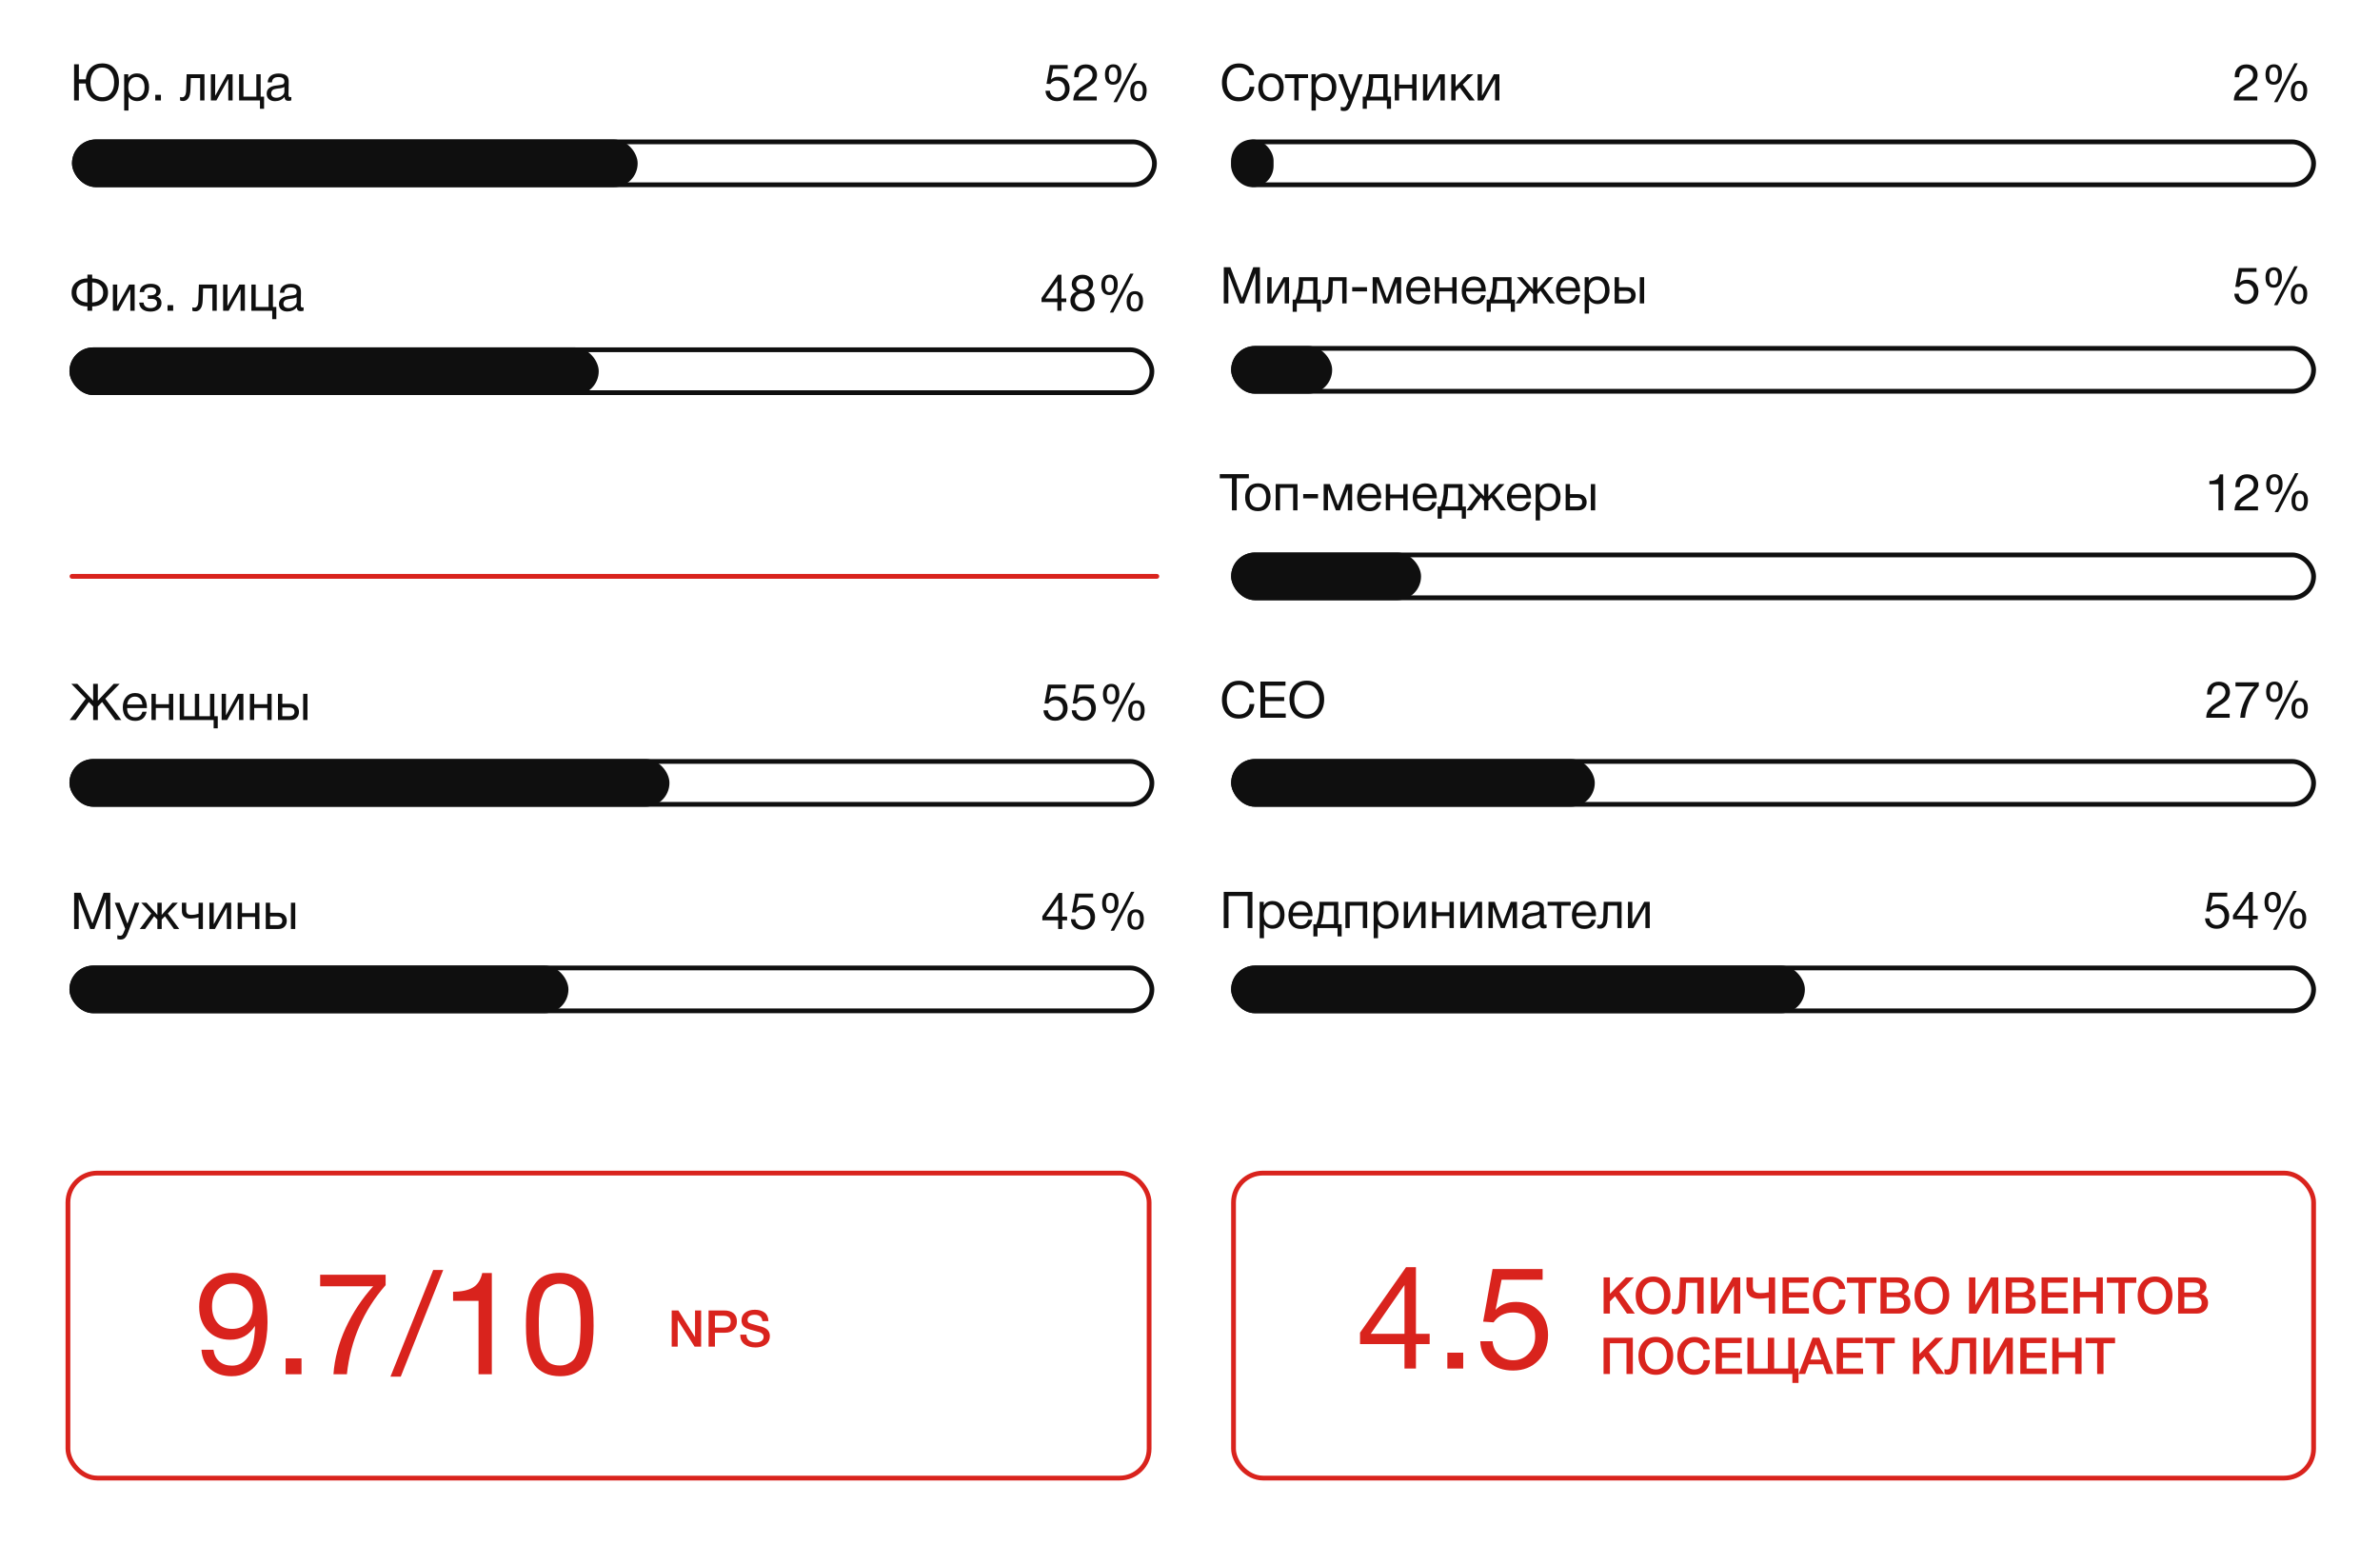 <?xml version="1.0" encoding="UTF-8"?> <svg xmlns="http://www.w3.org/2000/svg" width="749" height="486" viewBox="0 0 749 486" fill="none"><path d="M38.181 226.615H36.293L32.133 220.951L30.789 222.359V226.615H29.317V222.359L27.973 220.951L23.813 226.615H21.925L26.981 219.895L22.437 215.223H24.325L29.317 220.519V215.223H30.789V220.519L35.781 215.223H37.669L33.125 219.895L38.181 226.615ZM46.133 224.007C45.717 225.927 44.517 226.887 42.533 226.887C41.317 226.887 40.362 226.509 39.669 225.751C38.986 224.994 38.645 223.943 38.645 222.599C38.645 221.266 38.997 220.189 39.701 219.367C40.415 218.535 41.343 218.119 42.485 218.119C43.754 218.119 44.693 218.551 45.301 219.415C45.919 220.269 46.229 221.351 46.229 222.663V222.855H40.021L40.005 222.951C40.005 223.826 40.234 224.514 40.693 225.015C41.151 225.517 41.781 225.767 42.581 225.767C43.178 225.767 43.647 225.629 43.989 225.351C44.341 225.074 44.613 224.626 44.805 224.007H46.133ZM44.821 221.751C44.757 220.962 44.517 220.349 44.101 219.911C43.685 219.463 43.135 219.239 42.453 219.239C41.791 219.239 41.242 219.463 40.805 219.911C40.367 220.359 40.106 220.973 40.021 221.751H44.821ZM49.031 226.615H47.67V218.359H49.031V221.639H53.158V218.359H54.519V226.615H53.158V222.839H49.031V226.615ZM56.561 226.615V218.359H57.921V225.415H61.329V218.359H62.689V225.415H66.097V218.359H67.457V225.415H68.529V229.239H67.233V226.615H56.561ZM71.493 226.615H69.749V218.359H71.109V225.095H71.141L74.853 218.359H76.597V226.615H75.237V219.879H75.205L71.493 226.615ZM79.999 226.615H78.639V218.359H79.999V221.639H84.127V218.359H85.487V226.615H84.127V222.839H79.999V226.615ZM95.402 218.359H96.762V226.615H95.402V218.359ZM93.354 222.199C93.844 222.647 94.09 223.261 94.09 224.039C94.09 224.818 93.85 225.442 93.37 225.911C92.9 226.381 92.266 226.615 91.466 226.615H87.482V218.359H88.842V221.511H91.402C92.213 221.511 92.863 221.741 93.354 222.199ZM90.97 222.679H88.842V225.415H90.97C91.525 225.415 91.946 225.298 92.234 225.063C92.532 224.818 92.682 224.477 92.682 224.039C92.682 223.133 92.111 222.679 90.97 222.679Z" fill="#0F0F0F"></path><path d="M335.374 215.479V216.679H330.782L330.11 220.055C330.665 219.458 331.427 219.159 332.398 219.159C333.465 219.159 334.329 219.506 334.99 220.199C335.651 220.882 335.982 221.773 335.982 222.871C335.982 224.023 335.619 224.973 334.894 225.719C334.169 226.466 333.225 226.839 332.062 226.839C330.985 226.839 330.11 226.541 329.438 225.943C328.777 225.346 328.43 224.551 328.398 223.559H329.774C329.827 224.189 330.067 224.701 330.494 225.095C330.921 225.49 331.449 225.687 332.078 225.687C332.782 225.687 333.369 225.431 333.838 224.919C334.307 224.407 334.542 223.773 334.542 223.015C334.542 222.226 334.313 221.586 333.854 221.095C333.395 220.594 332.798 220.343 332.062 220.343C331.123 220.343 330.398 220.711 329.886 221.447L328.718 221.367L329.774 215.479H335.374ZM344.265 215.479V216.679H339.673L339.001 220.055C339.555 219.458 340.318 219.159 341.289 219.159C342.355 219.159 343.219 219.506 343.881 220.199C344.542 220.882 344.873 221.773 344.873 222.871C344.873 224.023 344.51 224.973 343.785 225.719C343.059 226.466 342.115 226.839 340.953 226.839C339.875 226.839 339.001 226.541 338.329 225.943C337.667 225.346 337.321 224.551 337.289 223.559H338.665C338.718 224.189 338.958 224.701 339.385 225.095C339.811 225.49 340.339 225.687 340.969 225.687C341.673 225.687 342.259 225.431 342.729 224.919C343.198 224.407 343.433 223.773 343.433 223.015C343.433 222.226 343.203 221.586 342.745 221.095C342.286 220.594 341.689 220.343 340.953 220.343C340.014 220.343 339.289 220.711 338.777 221.447L337.609 221.367L338.665 215.479H344.265ZM357.251 214.919L350.867 227.159H349.779L356.195 214.919H357.251ZM349.747 215.239C350.558 215.239 351.176 215.501 351.603 216.023C352.04 216.546 352.259 217.303 352.259 218.295C352.259 219.383 352.04 220.215 351.603 220.791C351.166 221.367 350.526 221.655 349.683 221.655C347.966 221.655 347.107 220.578 347.107 218.423C347.107 217.41 347.336 216.626 347.795 216.071C348.254 215.517 348.904 215.239 349.747 215.239ZM351.059 218.359C351.059 216.898 350.6 216.167 349.683 216.167C348.766 216.167 348.307 216.946 348.307 218.503C348.307 219.997 348.766 220.743 349.683 220.743C350.6 220.743 351.059 219.949 351.059 218.359ZM357.715 220.439C358.526 220.439 359.144 220.701 359.571 221.223C360.008 221.746 360.227 222.503 360.227 223.495C360.227 224.583 360.008 225.415 359.571 225.991C359.134 226.567 358.494 226.855 357.651 226.855C355.934 226.855 355.075 225.778 355.075 223.623C355.075 222.61 355.304 221.826 355.763 221.271C356.222 220.717 356.872 220.439 357.715 220.439ZM359.027 223.559C359.027 222.098 358.568 221.367 357.651 221.367C356.734 221.367 356.275 222.146 356.275 223.703C356.275 225.197 356.734 225.943 357.651 225.943C358.568 225.943 359.027 225.149 359.027 223.559Z" fill="#0F0F0F"></path><path d="M335.824 288.492V289.644H334.288V292.38H333.008V289.644H328.032V288.364L333.184 281.036H334.288V288.492H335.824ZM333.008 288.492V283.036L329.232 288.492H333.008ZM344.011 281.244V282.444H339.419L338.747 285.82C339.301 285.223 340.064 284.924 341.035 284.924C342.101 284.924 342.965 285.271 343.627 285.964C344.288 286.647 344.619 287.538 344.619 288.636C344.619 289.788 344.256 290.738 343.531 291.484C342.805 292.231 341.861 292.604 340.699 292.604C339.621 292.604 338.747 292.306 338.075 291.708C337.413 291.111 337.067 290.316 337.035 289.324H338.411C338.464 289.954 338.704 290.466 339.131 290.86C339.557 291.255 340.085 291.452 340.715 291.452C341.419 291.452 342.005 291.196 342.475 290.684C342.944 290.172 343.179 289.538 343.179 288.78C343.179 287.991 342.949 287.351 342.491 286.86C342.032 286.359 341.435 286.108 340.699 286.108C339.76 286.108 339.035 286.476 338.523 287.212L337.355 287.132L338.411 281.244H344.011ZM356.997 280.684L350.613 292.924H349.525L355.941 280.684H356.997ZM349.493 281.004C350.304 281.004 350.923 281.266 351.349 281.788C351.787 282.311 352.005 283.068 352.005 284.06C352.005 285.148 351.787 285.98 351.349 286.556C350.912 287.132 350.272 287.42 349.429 287.42C347.712 287.42 346.853 286.343 346.853 284.188C346.853 283.175 347.083 282.391 347.541 281.836C348 281.282 348.651 281.004 349.493 281.004ZM350.805 284.124C350.805 282.663 350.347 281.932 349.429 281.932C348.512 281.932 348.053 282.711 348.053 284.268C348.053 285.762 348.512 286.508 349.429 286.508C350.347 286.508 350.805 285.714 350.805 284.124ZM357.461 286.204C358.272 286.204 358.891 286.466 359.317 286.988C359.755 287.511 359.973 288.268 359.973 289.26C359.973 290.348 359.755 291.18 359.317 291.756C358.88 292.332 358.24 292.62 357.397 292.62C355.68 292.62 354.821 291.543 354.821 289.388C354.821 288.375 355.051 287.591 355.509 287.036C355.968 286.482 356.619 286.204 357.461 286.204ZM358.773 289.324C358.773 287.863 358.315 287.132 357.397 287.132C356.48 287.132 356.021 287.911 356.021 289.468C356.021 290.962 356.48 291.708 357.397 291.708C358.315 291.708 358.773 290.914 358.773 289.324Z" fill="#0F0F0F"></path><path d="M23.333 280.988H25.413L29.077 290.636L32.613 280.988H34.709V292.38H33.285V282.876L29.717 292.38H28.405L24.773 282.876V292.38H23.333V280.988ZM43.846 284.124L40.31 293.436C40.172 293.81 40.049 294.098 39.942 294.3C39.846 294.514 39.702 294.743 39.51 294.988C39.329 295.244 39.105 295.426 38.838 295.532C38.582 295.65 38.278 295.708 37.926 295.708C37.66 295.708 37.324 295.66 36.918 295.564V294.348C37.313 294.466 37.606 294.524 37.798 294.524C38.246 294.524 38.566 294.295 38.758 293.836L39.398 292.332L36.118 284.124H37.654L40.102 290.7L42.422 284.124H43.846ZM48.502 288.38L45.67 292.38H43.99L47.606 287.516L44.454 284.124H46.134L49.494 287.916H49.526V284.124H50.886V287.916H50.918L54.278 284.124H55.958L52.806 287.516L56.422 292.38H54.742L51.91 288.38L50.886 289.42V292.38H49.526V289.42L48.502 288.38ZM63.851 292.38H62.491V288.732C62.267 288.796 61.873 288.876 61.307 288.972C60.753 289.058 60.294 289.1 59.931 289.1C59.089 289.1 58.427 288.903 57.947 288.508C57.478 288.103 57.243 287.511 57.243 286.732V284.124H58.603V286.508C58.603 287.468 59.131 287.948 60.187 287.948C60.945 287.948 61.713 287.826 62.491 287.58V284.124H63.851V292.38ZM67.649 292.38H65.905V284.124H67.265V290.86H67.297L71.009 284.124H72.753V292.38H71.393V285.644H71.361L67.649 292.38ZM76.156 292.38H74.796V284.124H76.156V287.404H80.284V284.124H81.644V292.38H80.284V288.604H76.156V292.38ZM91.558 284.124H92.918V292.38H91.558V284.124ZM89.51 287.964C90.001 288.412 90.246 289.026 90.246 289.804C90.246 290.583 90.006 291.207 89.526 291.676C89.057 292.146 88.422 292.38 87.622 292.38H83.638V284.124H84.998V287.276H87.558C88.369 287.276 89.019 287.506 89.51 287.964ZM87.126 288.444H84.998V291.18H87.126C87.681 291.18 88.102 291.063 88.39 290.828C88.689 290.583 88.838 290.242 88.838 289.804C88.838 288.898 88.267 288.444 87.126 288.444Z" fill="#0F0F0F"></path><rect x="22.605" y="239.648" width="339.906" height="13.5" rx="6.75" stroke="#0F0F0F" stroke-width="1.5"></rect><rect x="21.855" y="238.898" width="188.822" height="15" rx="7.5" fill="#0F0F0F"></rect><rect x="21.855" y="303.898" width="157.034" height="15" rx="7.5" fill="#0F0F0F"></rect><rect x="22.605" y="304.648" width="339.906" height="13.5" rx="6.75" stroke="#0F0F0F" stroke-width="1.5"></rect><path d="M394.767 27.311C394.639 28.751 394.138 29.876 393.263 30.687C392.399 31.487 391.258 31.887 389.839 31.887C388.218 31.887 386.933 31.353 385.983 30.287C385.034 29.209 384.559 27.759 384.559 25.935C384.559 24.228 385.034 22.809 385.983 21.679C386.943 20.537 388.266 19.967 389.951 19.967C391.157 19.967 392.218 20.292 393.135 20.943C394.053 21.593 394.565 22.495 394.671 23.647H393.167C392.997 22.9 392.623 22.319 392.047 21.903C391.471 21.476 390.762 21.263 389.919 21.263C388.65 21.263 387.69 21.711 387.039 22.607C386.399 23.503 386.079 24.607 386.079 25.919C386.079 27.369 386.421 28.511 387.103 29.343C387.786 30.175 388.719 30.591 389.903 30.591C390.874 30.591 391.647 30.313 392.223 29.759C392.799 29.193 393.146 28.377 393.263 27.311H394.767ZM397.082 24.303C397.808 23.513 398.794 23.119 400.042 23.119C401.29 23.119 402.261 23.497 402.954 24.255C403.648 25.012 403.994 26.073 403.994 27.439C403.994 28.836 403.648 29.924 402.954 30.703C402.261 31.481 401.285 31.871 400.026 31.871C398.768 31.871 397.781 31.487 397.066 30.719C396.352 29.951 395.994 28.884 395.994 27.519C395.994 26.164 396.357 25.092 397.082 24.303ZM401.898 25.135C401.44 24.548 400.81 24.255 400.01 24.255C399.21 24.255 398.576 24.548 398.106 25.135C397.637 25.721 397.402 26.505 397.402 27.487C397.402 28.5 397.632 29.295 398.09 29.871C398.56 30.436 399.21 30.719 400.042 30.719C400.842 30.719 401.466 30.431 401.914 29.855C402.373 29.279 402.602 28.484 402.602 27.471C402.602 26.489 402.368 25.711 401.898 25.135ZM411.653 24.559H408.693V31.615H407.333V24.559H404.373V23.359H411.653V24.559ZM414.019 23.359V24.527C414.616 23.577 415.544 23.103 416.803 23.103C417.955 23.103 418.867 23.492 419.539 24.271C420.222 25.049 420.563 26.105 420.563 27.439C420.563 28.772 420.227 29.839 419.555 30.639C418.894 31.428 417.998 31.823 416.867 31.823C415.683 31.823 414.76 31.369 414.099 30.463V34.799H412.739V23.359H414.019ZM416.595 24.239C415.806 24.239 415.182 24.527 414.723 25.103C414.275 25.668 414.051 26.452 414.051 27.455C414.051 28.457 414.28 29.247 414.739 29.823C415.208 30.388 415.843 30.671 416.643 30.671C417.422 30.671 418.035 30.383 418.483 29.807C418.931 29.231 419.155 28.447 419.155 27.455C419.155 26.452 418.926 25.668 418.467 25.103C418.019 24.527 417.395 24.239 416.595 24.239ZM428.868 23.359L425.332 32.671C425.193 33.044 425.07 33.332 424.964 33.535C424.868 33.748 424.724 33.977 424.532 34.223C424.35 34.479 424.126 34.66 423.86 34.767C423.604 34.884 423.3 34.943 422.948 34.943C422.681 34.943 422.345 34.895 421.94 34.799V33.583C422.334 33.7 422.628 33.759 422.82 33.759C423.268 33.759 423.588 33.529 423.78 33.071L424.42 31.567L421.14 23.359H422.676L425.124 29.935L427.444 23.359H428.868ZM437.754 34.239H436.458V31.615H430.154V34.239H428.858V30.415H429.754C430.01 29.924 430.245 29.167 430.458 28.143C430.682 27.108 430.794 26.1 430.794 25.119V23.359H436.682V30.415H437.754V34.239ZM435.322 30.415V24.559H432.122V25.247C432.122 26.217 432.021 27.204 431.818 28.207C431.626 29.199 431.408 29.935 431.162 30.415H435.322ZM440.302 31.615H438.942V23.359H440.302V26.639H444.43V23.359H445.79V31.615H444.43V27.839H440.302V31.615ZM449.577 31.615H447.833V23.359H449.193V30.095H449.225L452.937 23.359H454.681V31.615H453.321V24.879H453.289L449.577 31.615ZM464.115 31.615H462.387L459.379 27.551L458.083 28.815V31.615H456.723V23.359H458.083V27.295L461.859 23.359H463.683L460.355 26.607L464.115 31.615ZM466.764 31.615H465.02V23.359H466.38V30.095H466.412L470.124 23.359H471.868V31.615H470.508V24.879H470.476L466.764 31.615Z" fill="#0F0F0F"></path><path d="M710.386 30.383V31.615H702.994C703.026 30.985 703.122 30.436 703.282 29.967C703.442 29.497 703.687 29.076 704.018 28.703C704.359 28.319 704.69 28.004 705.01 27.759C705.33 27.513 705.783 27.209 706.37 26.847C707.287 26.271 707.89 25.839 708.178 25.551C708.775 24.964 709.074 24.313 709.074 23.599C709.074 22.969 708.871 22.457 708.466 22.063C708.06 21.657 707.532 21.455 706.882 21.455C706.103 21.455 705.543 21.727 705.202 22.271C704.871 22.804 704.695 23.481 704.674 24.303H703.298V23.999C703.298 22.879 703.628 21.977 704.29 21.295C704.962 20.612 705.847 20.271 706.946 20.271C708.023 20.271 708.882 20.569 709.522 21.167C710.162 21.764 710.482 22.564 710.482 23.567C710.482 23.993 710.407 24.399 710.258 24.783C710.119 25.156 709.959 25.471 709.778 25.727C709.607 25.983 709.34 26.255 708.978 26.543C708.626 26.831 708.332 27.055 708.098 27.215C707.863 27.364 707.527 27.572 707.09 27.839C706.215 28.361 705.634 28.767 705.346 29.055C704.94 29.46 704.679 29.903 704.562 30.383H710.386ZM723.116 19.919L716.732 32.159H715.644L722.06 19.919H723.116ZM715.612 20.239C716.423 20.239 717.042 20.5 717.468 21.023C717.906 21.545 718.124 22.303 718.124 23.295C718.124 24.383 717.906 25.215 717.468 25.791C717.031 26.367 716.391 26.655 715.548 26.655C713.831 26.655 712.972 25.577 712.972 23.423C712.972 22.409 713.202 21.625 713.66 21.071C714.119 20.516 714.77 20.239 715.612 20.239ZM716.924 23.359C716.924 21.897 716.466 21.167 715.548 21.167C714.631 21.167 714.172 21.945 714.172 23.503C714.172 24.996 714.631 25.743 715.548 25.743C716.466 25.743 716.924 24.948 716.924 23.359ZM723.58 25.439C724.391 25.439 725.01 25.7 725.436 26.223C725.874 26.745 726.092 27.503 726.092 28.495C726.092 29.583 725.874 30.415 725.436 30.991C724.999 31.567 724.359 31.855 723.516 31.855C721.799 31.855 720.94 30.777 720.94 28.623C720.94 27.609 721.17 26.825 721.628 26.271C722.087 25.716 722.738 25.439 723.58 25.439ZM724.892 28.559C724.892 27.097 724.434 26.367 723.516 26.367C722.599 26.367 722.14 27.145 722.14 28.703C722.14 30.196 722.599 30.943 723.516 30.943C724.434 30.943 724.892 30.148 724.892 28.559Z" fill="#0F0F0F"></path><rect x="388.199" y="44.648" width="339.906" height="13.5" rx="6.75" stroke="#0F0F0F" stroke-width="1.5"></rect><rect x="387.449" y="43.898" width="13.351" height="15" rx="6.676" fill="#0F0F0F"></rect><path d="M393.023 149.228V150.54H389.199V160.62H387.695V150.54H383.871V149.228H393.023ZM392.942 153.308C393.667 152.519 394.654 152.124 395.902 152.124C397.15 152.124 398.12 152.503 398.814 153.26C399.507 154.017 399.854 155.079 399.854 156.444C399.854 157.841 399.507 158.929 398.814 159.708C398.12 160.487 397.144 160.876 395.886 160.876C394.627 160.876 393.64 160.492 392.926 159.724C392.211 158.956 391.854 157.889 391.854 156.524C391.854 155.169 392.216 154.097 392.942 153.308ZM397.758 154.14C397.299 153.553 396.67 153.26 395.87 153.26C395.07 153.26 394.435 153.553 393.966 154.14C393.496 154.727 393.262 155.511 393.262 156.492C393.262 157.505 393.491 158.3 393.95 158.876C394.419 159.441 395.07 159.724 395.902 159.724C396.702 159.724 397.326 159.436 397.774 158.86C398.232 158.284 398.462 157.489 398.462 156.476C398.462 155.495 398.227 154.716 397.758 154.14ZM402.833 160.62H401.473V152.364H408.321V160.62H406.961V153.564H402.833V160.62ZM414.78 155.5V156.844H410.124V155.5H414.78ZM425.527 160.62H424.167V154.108H424.119L421.671 160.62H420.423L417.975 154.108H417.927V160.62H416.567V152.364H418.519L421.031 159.052H421.063L423.575 152.364H425.527V160.62ZM434.592 158.012C434.176 159.932 432.976 160.892 430.992 160.892C429.776 160.892 428.821 160.513 428.128 159.756C427.445 158.999 427.104 157.948 427.104 156.604C427.104 155.271 427.456 154.193 428.16 153.372C428.874 152.54 429.802 152.124 430.944 152.124C432.213 152.124 433.152 152.556 433.76 153.42C434.378 154.273 434.688 155.356 434.688 156.668V156.86H428.48L428.464 156.956C428.464 157.831 428.693 158.519 429.152 159.02C429.61 159.521 430.24 159.772 431.04 159.772C431.637 159.772 432.106 159.633 432.448 159.356C432.8 159.079 433.072 158.631 433.264 158.012H434.592ZM433.28 155.756C433.216 154.967 432.976 154.353 432.56 153.916C432.144 153.468 431.594 153.244 430.912 153.244C430.25 153.244 429.701 153.468 429.264 153.916C428.826 154.364 428.565 154.977 428.48 155.756H433.28ZM437.489 160.62H436.129V152.364H437.489V155.644H441.617V152.364H442.977V160.62H441.617V156.844H437.489V160.62ZM452.076 158.012C451.66 159.932 450.46 160.892 448.476 160.892C447.26 160.892 446.305 160.513 445.612 159.756C444.929 158.999 444.588 157.948 444.588 156.604C444.588 155.271 444.94 154.193 445.644 153.372C446.359 152.54 447.287 152.124 448.428 152.124C449.697 152.124 450.636 152.556 451.244 153.42C451.863 154.273 452.172 155.356 452.172 156.668V156.86H445.964L445.948 156.956C445.948 157.831 446.177 158.519 446.636 159.02C447.095 159.521 447.724 159.772 448.524 159.772C449.121 159.772 449.591 159.633 449.932 159.356C450.284 159.079 450.556 158.631 450.748 158.012H452.076ZM450.764 155.756C450.7 154.967 450.46 154.353 450.044 153.916C449.628 153.468 449.079 153.244 448.396 153.244C447.735 153.244 447.185 153.468 446.748 153.916C446.311 154.364 446.049 154.977 445.964 155.756H450.764ZM461.333 163.244H460.037V160.62H453.733V163.244H452.437V159.42H453.333C453.589 158.929 453.823 158.172 454.037 157.148C454.261 156.113 454.373 155.105 454.373 154.124V152.364H460.261V159.42H461.333V163.244ZM458.901 159.42V153.564H455.701V154.252C455.701 155.223 455.599 156.209 455.397 157.212C455.205 158.204 454.986 158.94 454.741 159.42H458.901ZM466.008 156.62L463.176 160.62H461.496L465.112 155.756L461.96 152.364H463.64L467 156.156H467.032V152.364H468.392V156.156H468.424L471.784 152.364H473.464L470.312 155.756L473.928 160.62H472.248L469.416 156.62L468.392 157.66V160.62H467.032V157.66L466.008 156.62ZM481.748 158.012C481.332 159.932 480.132 160.892 478.148 160.892C476.932 160.892 475.977 160.513 475.284 159.756C474.601 158.999 474.26 157.948 474.26 156.604C474.26 155.271 474.612 154.193 475.316 153.372C476.031 152.54 476.959 152.124 478.1 152.124C479.369 152.124 480.308 152.556 480.916 153.42C481.535 154.273 481.844 155.356 481.844 156.668V156.86H475.636L475.62 156.956C475.62 157.831 475.849 158.519 476.308 159.02C476.767 159.521 477.396 159.772 478.196 159.772C478.793 159.772 479.263 159.633 479.604 159.356C479.956 159.079 480.228 158.631 480.42 158.012H481.748ZM480.436 155.756C480.372 154.967 480.132 154.353 479.716 153.916C479.3 153.468 478.751 153.244 478.068 153.244C477.407 153.244 476.857 153.468 476.42 153.916C475.983 154.364 475.721 154.977 475.636 155.756H480.436ZM484.566 152.364V153.532C485.163 152.583 486.091 152.108 487.35 152.108C488.502 152.108 489.414 152.497 490.086 153.276C490.768 154.055 491.11 155.111 491.11 156.444C491.11 157.777 490.774 158.844 490.102 159.644C489.44 160.433 488.544 160.828 487.414 160.828C486.23 160.828 485.307 160.375 484.646 159.468V163.804H483.286V152.364H484.566ZM487.142 153.244C486.352 153.244 485.728 153.532 485.27 154.108C484.822 154.673 484.598 155.457 484.598 156.46C484.598 157.463 484.827 158.252 485.286 158.828C485.755 159.393 486.39 159.676 487.19 159.676C487.968 159.676 488.582 159.388 489.03 158.812C489.478 158.236 489.702 157.452 489.702 156.46C489.702 155.457 489.472 154.673 489.014 154.108C488.566 153.532 487.942 153.244 487.142 153.244ZM500.642 152.364H502.002V160.62H500.642V152.364ZM498.594 156.204C499.085 156.652 499.33 157.265 499.33 158.044C499.33 158.823 499.09 159.447 498.61 159.916C498.141 160.385 497.506 160.62 496.706 160.62H492.722V152.364H494.082V155.516H496.642C497.453 155.516 498.103 155.745 498.594 156.204ZM496.21 156.684H494.082V159.42H496.21C496.765 159.42 497.186 159.303 497.474 159.068C497.773 158.823 497.922 158.481 497.922 158.044C497.922 157.137 497.351 156.684 496.21 156.684Z" fill="#0F0F0F"></path><path d="M699.644 149.292V160.62H698.156V152.412H695.308V151.388C696.225 151.388 696.951 151.239 697.484 150.94C698.028 150.641 698.391 150.092 698.572 149.292H699.644ZM710.599 159.388V160.62H703.207C703.239 159.991 703.335 159.441 703.495 158.972C703.655 158.503 703.9 158.081 704.231 157.708C704.572 157.324 704.903 157.009 705.223 156.764C705.543 156.519 705.996 156.215 706.583 155.852C707.5 155.276 708.103 154.844 708.391 154.556C708.988 153.969 709.287 153.319 709.287 152.604C709.287 151.975 709.084 151.463 708.679 151.068C708.273 150.663 707.745 150.46 707.095 150.46C706.316 150.46 705.756 150.732 705.415 151.276C705.084 151.809 704.908 152.487 704.887 153.308H703.511V153.004C703.511 151.884 703.841 150.983 704.503 150.3C705.175 149.617 706.06 149.276 707.159 149.276C708.236 149.276 709.095 149.575 709.735 150.172C710.375 150.769 710.695 151.569 710.695 152.572C710.695 152.999 710.62 153.404 710.471 153.788C710.332 154.161 710.172 154.476 709.991 154.732C709.82 154.988 709.553 155.26 709.191 155.548C708.839 155.836 708.545 156.06 708.311 156.22C708.076 156.369 707.74 156.577 707.303 156.844C706.428 157.367 705.847 157.772 705.559 158.06C705.153 158.465 704.892 158.908 704.775 159.388H710.599ZM723.329 148.924L716.945 161.164H715.857L722.273 148.924H723.329ZM715.825 149.244C716.636 149.244 717.255 149.505 717.681 150.028C718.119 150.551 718.337 151.308 718.337 152.3C718.337 153.388 718.119 154.22 717.681 154.796C717.244 155.372 716.604 155.66 715.761 155.66C714.044 155.66 713.185 154.583 713.185 152.428C713.185 151.415 713.415 150.631 713.873 150.076C714.332 149.521 714.983 149.244 715.825 149.244ZM717.137 152.364C717.137 150.903 716.679 150.172 715.761 150.172C714.844 150.172 714.385 150.951 714.385 152.508C714.385 154.001 714.844 154.748 715.761 154.748C716.679 154.748 717.137 153.953 717.137 152.364ZM723.793 154.444C724.604 154.444 725.223 154.705 725.649 155.228C726.087 155.751 726.305 156.508 726.305 157.5C726.305 158.588 726.087 159.42 725.649 159.996C725.212 160.572 724.572 160.86 723.729 160.86C722.012 160.86 721.153 159.783 721.153 157.628C721.153 156.615 721.383 155.831 721.841 155.276C722.3 154.721 722.951 154.444 723.793 154.444ZM725.105 157.564C725.105 156.103 724.647 155.372 723.729 155.372C722.812 155.372 722.353 156.151 722.353 157.708C722.353 159.201 722.812 159.948 723.729 159.948C724.647 159.948 725.105 159.153 725.105 157.564Z" fill="#0F0F0F"></path><rect x="388.199" y="174.648" width="339.906" height="13.5" rx="6.75" stroke="#0F0F0F" stroke-width="1.5"></rect><rect x="387.449" y="173.898" width="59.762" height="15" rx="7.5" fill="#0F0F0F"></rect><path d="M710.13 84.364V85.564H705.538L704.866 88.94C705.42 88.343 706.183 88.044 707.154 88.044C708.22 88.044 709.084 88.391 709.746 89.084C710.407 89.767 710.738 90.657 710.738 91.756C710.738 92.908 710.375 93.857 709.65 94.604C708.924 95.351 707.98 95.724 706.818 95.724C705.74 95.724 704.866 95.425 704.194 94.828C703.532 94.231 703.186 93.436 703.154 92.444H704.53C704.583 93.073 704.823 93.585 705.25 93.98C705.676 94.375 706.204 94.572 706.834 94.572C707.538 94.572 708.124 94.316 708.594 93.804C709.063 93.292 709.298 92.657 709.298 91.9C709.298 91.111 709.068 90.471 708.61 89.98C708.151 89.479 707.554 89.228 706.818 89.228C705.879 89.228 705.154 89.596 704.642 90.332L703.474 90.252L704.53 84.364H710.13ZM723.116 83.804L716.732 96.044H715.644L722.06 83.804H723.116ZM715.612 84.124C716.423 84.124 717.042 84.385 717.468 84.908C717.906 85.431 718.124 86.188 718.124 87.18C718.124 88.268 717.906 89.1 717.468 89.676C717.031 90.252 716.391 90.54 715.548 90.54C713.831 90.54 712.972 89.463 712.972 87.308C712.972 86.295 713.202 85.511 713.66 84.956C714.119 84.401 714.77 84.124 715.612 84.124ZM716.924 87.244C716.924 85.783 716.466 85.052 715.548 85.052C714.631 85.052 714.172 85.831 714.172 87.388C714.172 88.881 714.631 89.628 715.548 89.628C716.466 89.628 716.924 88.833 716.924 87.244ZM723.58 89.324C724.391 89.324 725.01 89.585 725.436 90.108C725.874 90.631 726.092 91.388 726.092 92.38C726.092 93.468 725.874 94.3 725.436 94.876C724.999 95.452 724.359 95.74 723.516 95.74C721.799 95.74 720.94 94.663 720.94 92.508C720.94 91.495 721.17 90.711 721.628 90.156C722.087 89.601 722.738 89.324 723.58 89.324ZM724.892 92.444C724.892 90.983 724.434 90.252 723.516 90.252C722.599 90.252 722.14 91.031 722.14 92.588C722.14 94.081 722.599 94.828 723.516 94.828C724.434 94.828 724.892 94.033 724.892 92.444Z" fill="#0F0F0F"></path><path d="M385.135 84.108H387.215L390.879 93.756L394.415 84.108H396.511V95.5H395.087V85.996L391.519 95.5H390.207L386.575 85.996V95.5H385.135V84.108ZM400.561 95.5H398.817V87.244H400.177V93.98H400.209L403.921 87.244H405.665V95.5H404.305V88.764H404.273L400.561 95.5ZM415.708 98.124H414.412V95.5H408.108V98.124H406.812V94.3H407.708C407.964 93.809 408.198 93.052 408.412 92.028C408.636 90.993 408.748 89.985 408.748 89.004V87.244H414.636V94.3H415.708V98.124ZM413.276 94.3V88.444H410.076V89.132C410.076 90.103 409.974 91.089 409.772 92.092C409.58 93.084 409.361 93.82 409.116 94.3H413.276ZM423.775 87.244V95.5H422.415V88.444H419.471L419.359 92.092C419.327 93.351 419.098 94.263 418.671 94.828C418.244 95.393 417.711 95.676 417.071 95.676C416.676 95.676 416.351 95.617 416.095 95.5V94.396C416.234 94.471 416.474 94.508 416.815 94.508C417.135 94.508 417.407 94.337 417.631 93.996C417.866 93.644 417.994 93.057 418.015 92.236L418.159 87.244H423.775ZM430.202 90.38V91.724H425.546V90.38H430.202ZM440.948 95.5H439.588V88.988H439.54L437.092 95.5H435.844L433.396 88.988H433.348V95.5H431.988V87.244H433.94L436.452 93.932H436.484L438.996 87.244H440.948V95.5ZM450.014 92.892C449.598 94.812 448.398 95.772 446.414 95.772C445.198 95.772 444.243 95.393 443.55 94.636C442.867 93.879 442.526 92.828 442.526 91.484C442.526 90.151 442.878 89.073 443.582 88.252C444.296 87.42 445.224 87.004 446.366 87.004C447.635 87.004 448.574 87.436 449.182 88.3C449.8 89.153 450.11 90.236 450.11 91.548V91.74H443.902L443.886 91.836C443.886 92.711 444.115 93.399 444.574 93.9C445.032 94.401 445.662 94.652 446.462 94.652C447.059 94.652 447.528 94.513 447.87 94.236C448.222 93.959 448.494 93.511 448.686 92.892H450.014ZM448.702 90.636C448.638 89.847 448.398 89.233 447.982 88.796C447.566 88.348 447.016 88.124 446.334 88.124C445.672 88.124 445.123 88.348 444.686 88.796C444.248 89.244 443.987 89.857 443.902 90.636H448.702ZM452.911 95.5H451.551V87.244H452.911V90.524H457.039V87.244H458.399V95.5H457.039V91.724H452.911V95.5ZM467.498 92.892C467.082 94.812 465.882 95.772 463.898 95.772C462.682 95.772 461.727 95.393 461.034 94.636C460.351 93.879 460.01 92.828 460.01 91.484C460.01 90.151 460.362 89.073 461.066 88.252C461.781 87.42 462.709 87.004 463.85 87.004C465.119 87.004 466.058 87.436 466.666 88.3C467.285 89.153 467.594 90.236 467.594 91.548V91.74H461.386L461.37 91.836C461.37 92.711 461.599 93.399 462.058 93.9C462.517 94.401 463.146 94.652 463.946 94.652C464.543 94.652 465.013 94.513 465.354 94.236C465.706 93.959 465.978 93.511 466.17 92.892H467.498ZM466.186 90.636C466.122 89.847 465.882 89.233 465.466 88.796C465.05 88.348 464.501 88.124 463.818 88.124C463.157 88.124 462.607 88.348 462.17 88.796C461.733 89.244 461.471 89.857 461.386 90.636H466.186ZM476.754 98.124H475.458V95.5H469.154V98.124H467.858V94.3H468.754C469.01 93.809 469.245 93.052 469.458 92.028C469.682 90.993 469.794 89.985 469.794 89.004V87.244H475.682V94.3H476.754V98.124ZM474.322 94.3V88.444H471.122V89.132C471.122 90.103 471.021 91.089 470.818 92.092C470.626 93.084 470.408 93.82 470.162 94.3H474.322ZM481.43 91.5L478.598 95.5H476.918L480.534 90.636L477.382 87.244H479.062L482.422 91.036H482.454V87.244H483.814V91.036H483.846L487.206 87.244H488.886L485.734 90.636L489.35 95.5H487.67L484.838 91.5L483.814 92.54V95.5H482.454V92.54L481.43 91.5ZM497.17 92.892C496.754 94.812 495.554 95.772 493.57 95.772C492.354 95.772 491.399 95.393 490.706 94.636C490.023 93.879 489.682 92.828 489.682 91.484C489.682 90.151 490.034 89.073 490.738 88.252C491.453 87.42 492.381 87.004 493.522 87.004C494.791 87.004 495.73 87.436 496.338 88.3C496.957 89.153 497.266 90.236 497.266 91.548V91.74H491.058L491.042 91.836C491.042 92.711 491.271 93.399 491.73 93.9C492.189 94.401 492.818 94.652 493.618 94.652C494.215 94.652 494.685 94.513 495.026 94.236C495.378 93.959 495.65 93.511 495.842 92.892H497.17ZM495.858 90.636C495.794 89.847 495.554 89.233 495.138 88.796C494.722 88.348 494.173 88.124 493.49 88.124C492.829 88.124 492.279 88.348 491.842 88.796C491.405 89.244 491.143 89.857 491.058 90.636H495.858ZM499.988 87.244V88.412C500.585 87.463 501.513 86.988 502.772 86.988C503.924 86.988 504.836 87.377 505.508 88.156C506.19 88.935 506.532 89.991 506.532 91.324C506.532 92.657 506.196 93.724 505.524 94.524C504.862 95.313 503.966 95.708 502.836 95.708C501.652 95.708 500.729 95.255 500.068 94.348V98.684H498.708V87.244H499.988ZM502.564 88.124C501.774 88.124 501.15 88.412 500.692 88.988C500.244 89.553 500.02 90.337 500.02 91.34C500.02 92.343 500.249 93.132 500.708 93.708C501.177 94.273 501.812 94.556 502.612 94.556C503.39 94.556 504.004 94.268 504.452 93.692C504.9 93.116 505.124 92.332 505.124 91.34C505.124 90.337 504.894 89.553 504.436 88.988C503.988 88.412 503.364 88.124 502.564 88.124ZM516.064 87.244H517.424V95.5H516.064V87.244ZM514.016 91.084C514.507 91.532 514.752 92.145 514.752 92.924C514.752 93.703 514.512 94.327 514.032 94.796C513.563 95.265 512.928 95.5 512.128 95.5H508.144V87.244H509.504V90.396H512.064C512.875 90.396 513.525 90.625 514.016 91.084ZM511.632 91.564H509.504V94.3H511.632C512.187 94.3 512.608 94.183 512.896 93.948C513.195 93.703 513.344 93.361 513.344 92.924C513.344 92.017 512.773 91.564 511.632 91.564Z" fill="#0F0F0F"></path><rect x="387.449" y="108.898" width="31.788" height="15" rx="7.5" fill="#0F0F0F"></rect><rect x="388.199" y="109.648" width="339.906" height="13.5" rx="6.75" stroke="#0F0F0F" stroke-width="1.5"></rect><path d="M701.688 224.666V225.898H694.296C694.328 225.269 694.424 224.72 694.584 224.25C694.744 223.781 694.99 223.36 695.32 222.986C695.662 222.602 695.992 222.288 696.312 222.042C696.632 221.797 697.086 221.493 697.672 221.13C698.59 220.554 699.192 220.122 699.48 219.834C700.078 219.248 700.376 218.597 700.376 217.882C700.376 217.253 700.174 216.741 699.768 216.346C699.363 215.941 698.835 215.738 698.184 215.738C697.406 215.738 696.846 216.01 696.504 216.554C696.174 217.088 695.998 217.765 695.976 218.586H694.6V218.282C694.6 217.162 694.931 216.261 695.592 215.578C696.264 214.896 697.15 214.554 698.248 214.554C699.326 214.554 700.184 214.853 700.824 215.45C701.464 216.048 701.784 216.848 701.784 217.85C701.784 218.277 701.71 218.682 701.56 219.066C701.422 219.44 701.262 219.754 701.08 220.01C700.91 220.266 700.643 220.538 700.28 220.826C699.928 221.114 699.635 221.338 699.4 221.498C699.166 221.648 698.83 221.856 698.392 222.122C697.518 222.645 696.936 223.05 696.648 223.338C696.243 223.744 695.982 224.186 695.864 224.666H701.688ZM710.851 214.762V215.93C708.376 218.757 706.931 222.08 706.515 225.898H705.011C705.139 224.149 705.598 222.416 706.387 220.698C707.187 218.981 708.211 217.434 709.459 216.058H703.523V214.762H710.851ZM723.31 214.202L716.926 226.442H715.838L722.254 214.202H723.31ZM715.806 214.522C716.616 214.522 717.235 214.784 717.662 215.306C718.099 215.829 718.318 216.586 718.318 217.578C718.318 218.666 718.099 219.498 717.662 220.074C717.224 220.65 716.584 220.938 715.742 220.938C714.024 220.938 713.166 219.861 713.166 217.706C713.166 216.693 713.395 215.909 713.854 215.354C714.312 214.8 714.963 214.522 715.806 214.522ZM717.118 217.642C717.118 216.181 716.659 215.45 715.742 215.45C714.824 215.45 714.366 216.229 714.366 217.786C714.366 219.28 714.824 220.026 715.742 220.026C716.659 220.026 717.118 219.232 717.118 217.642ZM723.774 219.722C724.584 219.722 725.203 219.984 725.63 220.506C726.067 221.029 726.286 221.786 726.286 222.778C726.286 223.866 726.067 224.698 725.63 225.274C725.192 225.85 724.552 226.138 723.71 226.138C721.992 226.138 721.134 225.061 721.134 222.906C721.134 221.893 721.363 221.109 721.822 220.554C722.28 220 722.931 219.722 723.774 219.722ZM725.086 222.842C725.086 221.381 724.627 220.65 723.71 220.65C722.792 220.65 722.334 221.429 722.334 222.986C722.334 224.48 722.792 225.226 723.71 225.226C724.627 225.226 725.086 224.432 725.086 222.842Z" fill="#0F0F0F"></path><path d="M394.767 221.594C394.639 223.034 394.138 224.16 393.263 224.97C392.399 225.77 391.258 226.17 389.839 226.17C388.218 226.17 386.933 225.637 385.983 224.57C385.034 223.493 384.559 222.042 384.559 220.218C384.559 218.512 385.034 217.093 385.983 215.962C386.943 214.821 388.266 214.25 389.951 214.25C391.157 214.25 392.218 214.576 393.135 215.226C394.053 215.877 394.565 216.778 394.671 217.93H393.167C392.997 217.184 392.623 216.602 392.047 216.186C391.471 215.76 390.762 215.546 389.919 215.546C388.65 215.546 387.69 215.994 387.039 216.89C386.399 217.786 386.079 218.89 386.079 220.202C386.079 221.653 386.421 222.794 387.103 223.626C387.786 224.458 388.719 224.874 389.903 224.874C390.874 224.874 391.647 224.597 392.223 224.042C392.799 223.477 393.146 222.661 393.263 221.594H394.767ZM404.554 214.506V215.818H398.17V219.386H404.138V220.65H398.17V224.586H404.634V225.898H396.666V214.506H404.554ZM411.248 214.234C412.976 214.234 414.32 214.778 415.28 215.866C416.24 216.944 416.72 218.357 416.72 220.106C416.72 221.866 416.245 223.317 415.296 224.458C414.346 225.6 413.002 226.17 411.264 226.17C410.378 226.17 409.584 226.01 408.88 225.69C408.176 225.37 407.6 224.928 407.152 224.362C406.714 223.797 406.378 223.152 406.144 222.426C405.92 221.701 405.808 220.917 405.808 220.074C405.808 218.293 406.298 216.874 407.28 215.818C408.272 214.762 409.594 214.234 411.248 214.234ZM411.248 215.546C409.978 215.546 409.002 215.994 408.32 216.89C407.648 217.776 407.312 218.874 407.312 220.186C407.312 221.616 407.669 222.757 408.384 223.61C409.109 224.453 410.074 224.874 411.28 224.874C412.474 224.874 413.429 224.448 414.144 223.594C414.858 222.741 415.216 221.605 415.216 220.186C415.216 218.778 414.853 217.653 414.128 216.81C413.413 215.968 412.453 215.546 411.248 215.546Z" fill="#0F0F0F"></path><rect x="387.449" y="238.898" width="114.438" height="15" rx="7.5" fill="#0F0F0F"></rect><rect x="388.199" y="239.648" width="339.906" height="13.5" rx="6.75" stroke="#0F0F0F" stroke-width="1.5"></rect><path d="M700.923 280.959V282.159H696.331L695.659 285.535C696.213 284.938 696.976 284.639 697.947 284.639C699.013 284.639 699.877 284.986 700.539 285.679C701.2 286.362 701.531 287.253 701.531 288.351C701.531 289.503 701.168 290.453 700.443 291.199C699.717 291.946 698.773 292.319 697.611 292.319C696.533 292.319 695.659 292.021 694.987 291.423C694.325 290.826 693.979 290.031 693.947 289.039H695.323C695.376 289.669 695.616 290.181 696.043 290.575C696.469 290.97 696.997 291.167 697.627 291.167C698.331 291.167 698.917 290.911 699.387 290.399C699.856 289.887 700.091 289.253 700.091 288.495C700.091 287.706 699.861 287.066 699.403 286.575C698.944 286.074 698.347 285.823 697.611 285.823C696.672 285.823 695.947 286.191 695.435 286.927L694.267 286.847L695.323 280.959H700.923ZM710.517 288.207V289.359H708.981V292.095H707.701V289.359H702.725V288.079L707.877 280.751H708.981V288.207H710.517ZM707.701 288.207V282.751L703.925 288.207H707.701ZM722.8 280.399L716.416 292.639H715.328L721.744 280.399H722.8ZM715.296 280.719C716.107 280.719 716.725 280.981 717.152 281.503C717.589 282.026 717.808 282.783 717.808 283.775C717.808 284.863 717.589 285.695 717.152 286.271C716.715 286.847 716.075 287.135 715.232 287.135C713.515 287.135 712.656 286.058 712.656 283.903C712.656 282.89 712.885 282.106 713.344 281.551C713.803 280.997 714.453 280.719 715.296 280.719ZM716.608 283.839C716.608 282.378 716.149 281.647 715.232 281.647C714.315 281.647 713.856 282.426 713.856 283.983C713.856 285.477 714.315 286.223 715.232 286.223C716.149 286.223 716.608 285.429 716.608 283.839ZM723.264 285.919C724.075 285.919 724.693 286.181 725.12 286.703C725.557 287.226 725.776 287.983 725.776 288.975C725.776 290.063 725.557 290.895 725.12 291.471C724.683 292.047 724.043 292.335 723.2 292.335C721.483 292.335 720.624 291.258 720.624 289.103C720.624 288.09 720.853 287.306 721.312 286.751C721.771 286.197 722.421 285.919 723.264 285.919ZM724.576 289.039C724.576 287.578 724.117 286.847 723.2 286.847C722.283 286.847 721.824 287.626 721.824 289.183C721.824 290.677 722.283 291.423 723.2 291.423C724.117 291.423 724.576 290.629 724.576 289.039Z" fill="#0F0F0F"></path><path d="M394.143 280.703V292.095H392.639V282.015H386.623V292.095H385.119V280.703H394.143ZM397.706 283.839V285.007C398.304 284.058 399.232 283.583 400.49 283.583C401.642 283.583 402.554 283.973 403.226 284.751C403.909 285.53 404.25 286.586 404.25 287.919C404.25 289.253 403.914 290.319 403.242 291.119C402.581 291.909 401.685 292.303 400.554 292.303C399.37 292.303 398.448 291.85 397.786 290.943V295.279H396.426V283.839H397.706ZM400.282 284.719C399.493 284.719 398.869 285.007 398.41 285.583C397.962 286.149 397.738 286.933 397.738 287.935C397.738 288.938 397.968 289.727 398.426 290.303C398.896 290.869 399.53 291.151 400.33 291.151C401.109 291.151 401.722 290.863 402.17 290.287C402.618 289.711 402.842 288.927 402.842 287.935C402.842 286.933 402.613 286.149 402.154 285.583C401.706 285.007 401.082 284.719 400.282 284.719ZM412.967 289.487C412.551 291.407 411.351 292.367 409.367 292.367C408.151 292.367 407.196 291.989 406.503 291.231C405.82 290.474 405.479 289.423 405.479 288.079C405.479 286.746 405.831 285.669 406.535 284.847C407.249 284.015 408.177 283.599 409.319 283.599C410.588 283.599 411.527 284.031 412.135 284.895C412.753 285.749 413.063 286.831 413.063 288.143V288.335H406.855L406.839 288.431C406.839 289.306 407.068 289.994 407.527 290.495C407.985 290.997 408.615 291.247 409.415 291.247C410.012 291.247 410.481 291.109 410.823 290.831C411.175 290.554 411.447 290.106 411.639 289.487H412.967ZM411.655 287.231C411.591 286.442 411.351 285.829 410.935 285.391C410.519 284.943 409.969 284.719 409.287 284.719C408.625 284.719 408.076 284.943 407.639 285.391C407.201 285.839 406.94 286.453 406.855 287.231H411.655ZM422.223 294.719H420.927V292.095H414.623V294.719H413.327V290.895H414.223C414.479 290.405 414.714 289.647 414.927 288.623C415.151 287.589 415.263 286.581 415.263 285.599V283.839H421.151V290.895H422.223V294.719ZM419.791 290.895V285.039H416.591V285.727C416.591 286.698 416.49 287.685 416.287 288.687C416.095 289.679 415.877 290.415 415.631 290.895H419.791ZM424.771 292.095H423.411V283.839H430.259V292.095H428.899V285.039H424.771V292.095ZM433.581 283.839V285.007C434.179 284.058 435.107 283.583 436.365 283.583C437.517 283.583 438.429 283.973 439.101 284.751C439.784 285.53 440.125 286.586 440.125 287.919C440.125 289.253 439.789 290.319 439.117 291.119C438.456 291.909 437.56 292.303 436.429 292.303C435.245 292.303 434.323 291.85 433.661 290.943V295.279H432.301V283.839H433.581ZM436.157 284.719C435.368 284.719 434.744 285.007 434.285 285.583C433.837 286.149 433.613 286.933 433.613 287.935C433.613 288.938 433.843 289.727 434.301 290.303C434.771 290.869 435.405 291.151 436.205 291.151C436.984 291.151 437.597 290.863 438.045 290.287C438.493 289.711 438.717 288.927 438.717 287.935C438.717 286.933 438.488 286.149 438.029 285.583C437.581 285.007 436.957 284.719 436.157 284.719ZM443.53 292.095H441.786V283.839H443.146V290.575H443.178L446.89 283.839H448.634V292.095H447.274V285.359H447.242L443.53 292.095ZM452.036 292.095H450.676V283.839H452.036V287.119H456.164V283.839H457.524V292.095H456.164V288.319H452.036V292.095ZM461.311 292.095H459.567V283.839H460.927V290.575H460.959L464.671 283.839H466.415V292.095H465.055V285.359H465.023L461.311 292.095ZM477.402 292.095H476.042V285.583H475.994L473.546 292.095H472.298L469.85 285.583H469.802V292.095H468.442V283.839H470.394L472.906 290.527H472.938L475.45 283.839H477.402V292.095ZM486.723 291.007V292.063C486.445 292.17 486.136 292.223 485.795 292.223C485.016 292.223 484.616 291.818 484.595 291.007C483.816 291.882 482.819 292.319 481.603 292.319C480.792 292.319 480.147 292.111 479.667 291.695C479.197 291.279 478.963 290.709 478.963 289.983C478.963 288.511 479.939 287.653 481.891 287.407C482.019 287.386 482.205 287.365 482.451 287.343C483.379 287.237 483.949 287.114 484.163 286.975C484.408 286.805 484.531 286.511 484.531 286.095C484.531 285.189 483.907 284.735 482.659 284.735C482.019 284.735 481.533 284.869 481.203 285.135C480.872 285.391 480.675 285.818 480.611 286.415H479.283C479.304 285.53 479.619 284.842 480.227 284.351C480.835 283.861 481.672 283.615 482.739 283.615C483.901 283.615 484.765 283.882 485.331 284.415C485.512 284.586 485.645 284.81 485.731 285.087C485.816 285.365 485.864 285.594 485.875 285.775C485.885 285.946 485.891 286.207 485.891 286.559C485.891 286.965 485.88 287.578 485.859 288.399C485.837 289.221 485.827 289.834 485.827 290.239C485.827 290.538 485.864 290.751 485.939 290.879C486.024 290.997 486.173 291.055 486.387 291.055C486.472 291.055 486.584 291.039 486.723 291.007ZM484.531 287.807C484.435 287.882 484.333 287.946 484.227 287.999C484.12 288.053 483.981 288.095 483.811 288.127C483.651 288.159 483.539 288.186 483.475 288.207C483.421 288.218 483.283 288.239 483.059 288.271C482.835 288.293 482.717 288.303 482.707 288.303C482.376 288.346 482.157 288.378 482.051 288.399C481.955 288.41 481.763 288.453 481.475 288.527C481.197 288.602 481 288.687 480.883 288.783C480.765 288.879 480.648 289.023 480.531 289.215C480.424 289.397 480.371 289.615 480.371 289.871C480.371 290.298 480.515 290.634 480.803 290.879C481.101 291.125 481.507 291.247 482.019 291.247C482.669 291.247 483.251 291.055 483.763 290.671C484.275 290.287 484.531 289.834 484.531 289.311V287.807ZM494.324 285.039H491.364V292.095H490.004V285.039H487.044V283.839H494.324V285.039ZM502.185 289.487C501.769 291.407 500.569 292.367 498.585 292.367C497.369 292.367 496.415 291.989 495.721 291.231C495.039 290.474 494.697 289.423 494.697 288.079C494.697 286.746 495.049 285.669 495.753 284.847C496.468 284.015 497.396 283.599 498.537 283.599C499.807 283.599 500.745 284.031 501.353 284.895C501.972 285.749 502.281 286.831 502.281 288.143V288.335H496.073L496.057 288.431C496.057 289.306 496.287 289.994 496.745 290.495C497.204 290.997 497.833 291.247 498.633 291.247C499.231 291.247 499.7 291.109 500.041 290.831C500.393 290.554 500.665 290.106 500.857 289.487H502.185ZM500.873 287.231C500.809 286.442 500.569 285.829 500.153 285.391C499.737 284.943 499.188 284.719 498.505 284.719C497.844 284.719 497.295 284.943 496.857 285.391C496.42 285.839 496.159 286.453 496.073 287.231H500.873ZM510.322 283.839V292.095H508.962V285.039H506.018L505.906 288.687C505.874 289.946 505.645 290.858 505.218 291.423C504.791 291.989 504.258 292.271 503.618 292.271C503.223 292.271 502.898 292.213 502.642 292.095V290.991C502.781 291.066 503.021 291.103 503.362 291.103C503.682 291.103 503.954 290.933 504.178 290.591C504.413 290.239 504.541 289.653 504.562 288.831L504.706 283.839H510.322ZM514.077 292.095H512.333V283.839H513.693V290.575H513.725L517.437 283.839H519.181V292.095H517.821V285.359H517.789L514.077 292.095Z" fill="#0F0F0F"></path><rect x="387.449" y="303.898" width="180.557" height="15" rx="7.5" fill="#0F0F0F"></rect><rect x="388.199" y="304.648" width="339.906" height="13.5" rx="6.75" stroke="#0F0F0F" stroke-width="1.5"></rect><path d="M26.965 26.287H24.821V31.615H23.317V20.223H24.821V24.975H26.997C27.146 23.428 27.679 22.207 28.597 21.311C29.525 20.404 30.719 19.951 32.181 19.951C33.834 19.951 35.119 20.495 36.037 21.583C36.965 22.66 37.429 24.073 37.429 25.823C37.429 27.583 36.97 29.033 36.053 30.175C35.146 31.316 33.861 31.887 32.197 31.887C30.607 31.887 29.359 31.364 28.453 30.319C27.557 29.263 27.061 27.919 26.965 26.287ZM35.925 25.903C35.925 24.495 35.583 23.369 34.901 22.527C34.229 21.684 33.322 21.263 32.181 21.263C30.986 21.263 30.069 21.711 29.429 22.607C28.789 23.492 28.469 24.591 28.469 25.903C28.469 27.321 28.805 28.457 29.477 29.311C30.159 30.164 31.071 30.591 32.213 30.591C33.333 30.591 34.229 30.164 34.901 29.311C35.583 28.457 35.925 27.321 35.925 25.903ZM40.357 23.359V24.527C40.954 23.577 41.882 23.103 43.141 23.103C44.293 23.103 45.205 23.492 45.877 24.271C46.559 25.049 46.901 26.105 46.901 27.439C46.901 28.772 46.565 29.839 45.893 30.639C45.231 31.428 44.335 31.823 43.205 31.823C42.021 31.823 41.098 31.369 40.437 30.463V34.799H39.077V23.359H40.357ZM42.933 24.239C42.143 24.239 41.519 24.527 41.061 25.103C40.613 25.668 40.389 26.452 40.389 27.455C40.389 28.457 40.618 29.247 41.077 29.823C41.546 30.388 42.181 30.671 42.981 30.671C43.759 30.671 44.373 30.383 44.821 29.807C45.269 29.231 45.493 28.447 45.493 27.455C45.493 26.452 45.263 25.668 44.805 25.103C44.357 24.527 43.733 24.239 42.933 24.239ZM50.641 29.839V31.615H48.865V29.839H50.641ZM64.347 23.359V31.615H62.987V24.559H60.043L59.931 28.207C59.899 29.465 59.67 30.377 59.243 30.943C58.817 31.508 58.283 31.791 57.643 31.791C57.249 31.791 56.923 31.732 56.667 31.615V30.511C56.806 30.585 57.046 30.623 57.387 30.623C57.707 30.623 57.979 30.452 58.203 30.111C58.438 29.759 58.566 29.172 58.587 28.351L58.731 23.359H64.347ZM68.102 31.615H66.358V23.359H67.718V30.095H67.75L71.462 23.359H73.206V31.615H71.846V24.879H71.814L68.102 31.615ZM81.809 34.239V31.615H75.249V23.359H76.609V30.415H80.673V23.359H82.033V30.415H83.105V34.239H81.809ZM91.686 30.527V31.583C91.408 31.689 91.099 31.743 90.758 31.743C89.979 31.743 89.579 31.337 89.558 30.527C88.779 31.401 87.782 31.839 86.566 31.839C85.755 31.839 85.11 31.631 84.63 31.215C84.16 30.799 83.926 30.228 83.926 29.503C83.926 28.031 84.902 27.172 86.854 26.927C86.982 26.905 87.168 26.884 87.414 26.863C88.342 26.756 88.912 26.633 89.126 26.495C89.371 26.324 89.494 26.031 89.494 25.615C89.494 24.708 88.87 24.255 87.622 24.255C86.982 24.255 86.496 24.388 86.166 24.655C85.835 24.911 85.638 25.337 85.574 25.935H84.246C84.267 25.049 84.582 24.361 85.19 23.871C85.798 23.38 86.635 23.135 87.702 23.135C88.864 23.135 89.728 23.401 90.294 23.935C90.475 24.105 90.608 24.329 90.694 24.607C90.779 24.884 90.827 25.113 90.838 25.295C90.848 25.465 90.854 25.727 90.854 26.079C90.854 26.484 90.843 27.097 90.822 27.919C90.8 28.74 90.79 29.353 90.79 29.759C90.79 30.057 90.827 30.271 90.902 30.399C90.987 30.516 91.136 30.575 91.35 30.575C91.435 30.575 91.547 30.559 91.686 30.527ZM89.494 27.327C89.398 27.401 89.296 27.465 89.19 27.519C89.083 27.572 88.944 27.615 88.774 27.647C88.614 27.679 88.502 27.705 88.438 27.727C88.384 27.737 88.246 27.759 88.022 27.791C87.798 27.812 87.68 27.823 87.67 27.823C87.339 27.865 87.12 27.897 87.014 27.919C86.918 27.929 86.726 27.972 86.438 28.047C86.16 28.121 85.963 28.207 85.846 28.303C85.728 28.399 85.611 28.543 85.494 28.735C85.387 28.916 85.334 29.135 85.334 29.391C85.334 29.817 85.478 30.153 85.766 30.399C86.064 30.644 86.47 30.767 86.982 30.767C87.632 30.767 88.214 30.575 88.726 30.191C89.238 29.807 89.494 29.353 89.494 28.831V27.327Z" fill="#0F0F0F"></path><path d="M336.003 20.479V21.679H331.411L330.739 25.055C331.293 24.457 332.056 24.159 333.027 24.159C334.093 24.159 334.957 24.505 335.619 25.199C336.28 25.881 336.611 26.772 336.611 27.871C336.611 29.023 336.248 29.972 335.523 30.719C334.797 31.465 333.853 31.839 332.691 31.839C331.613 31.839 330.739 31.54 330.067 30.943C329.405 30.345 329.059 29.551 329.027 28.559H330.403C330.456 29.188 330.696 29.7 331.123 30.095C331.549 30.489 332.077 30.687 332.707 30.687C333.411 30.687 333.997 30.431 334.467 29.919C334.936 29.407 335.171 28.772 335.171 28.015C335.171 27.225 334.941 26.585 334.483 26.095C334.024 25.593 333.427 25.343 332.691 25.343C331.752 25.343 331.027 25.711 330.515 26.447L329.347 26.367L330.403 20.479H336.003ZM345.149 30.383V31.615H337.757C337.789 30.985 337.885 30.436 338.045 29.967C338.205 29.497 338.451 29.076 338.781 28.703C339.123 28.319 339.453 28.004 339.773 27.759C340.093 27.513 340.547 27.209 341.133 26.847C342.051 26.271 342.653 25.839 342.941 25.551C343.539 24.964 343.837 24.313 343.837 23.599C343.837 22.969 343.635 22.457 343.229 22.063C342.824 21.657 342.296 21.455 341.645 21.455C340.867 21.455 340.307 21.727 339.965 22.271C339.635 22.804 339.459 23.481 339.437 24.303H338.061V23.999C338.061 22.879 338.392 21.977 339.053 21.295C339.725 20.612 340.611 20.271 341.709 20.271C342.787 20.271 343.645 20.569 344.285 21.167C344.925 21.764 345.245 22.564 345.245 23.567C345.245 23.993 345.171 24.399 345.021 24.783C344.883 25.156 344.723 25.471 344.541 25.727C344.371 25.983 344.104 26.255 343.741 26.543C343.389 26.831 343.096 27.055 342.861 27.215C342.627 27.364 342.291 27.572 341.853 27.839C340.979 28.361 340.397 28.767 340.109 29.055C339.704 29.46 339.443 29.903 339.325 30.383H345.149ZM357.88 19.919L351.496 32.159H350.408L356.824 19.919H357.88ZM350.376 20.239C351.187 20.239 351.805 20.5 352.232 21.023C352.669 21.545 352.888 22.303 352.888 23.295C352.888 24.383 352.669 25.215 352.232 25.791C351.795 26.367 351.155 26.655 350.312 26.655C348.595 26.655 347.736 25.577 347.736 23.423C347.736 22.409 347.965 21.625 348.424 21.071C348.883 20.516 349.533 20.239 350.376 20.239ZM351.688 23.359C351.688 21.897 351.229 21.167 350.312 21.167C349.395 21.167 348.936 21.945 348.936 23.503C348.936 24.996 349.395 25.743 350.312 25.743C351.229 25.743 351.688 24.948 351.688 23.359ZM358.344 25.439C359.155 25.439 359.773 25.7 360.2 26.223C360.637 26.745 360.856 27.503 360.856 28.495C360.856 29.583 360.637 30.415 360.2 30.991C359.763 31.567 359.123 31.855 358.28 31.855C356.563 31.855 355.704 30.777 355.704 28.623C355.704 27.609 355.933 26.825 356.392 26.271C356.851 25.716 357.501 25.439 358.344 25.439ZM359.656 28.559C359.656 27.097 359.197 26.367 358.28 26.367C357.363 26.367 356.904 27.145 356.904 28.703C356.904 30.196 357.363 30.943 358.28 30.943C359.197 30.943 359.656 30.148 359.656 28.559Z" fill="#0F0F0F"></path><path d="M335.568 93.93V95.082H334.032V97.818H332.752V95.082H327.776V93.802L332.928 86.474H334.032V93.93H335.568ZM332.752 93.93V88.474L328.976 93.93H332.752ZM338.859 91.754C338.357 91.54 337.968 91.231 337.691 90.826C337.424 90.41 337.291 89.924 337.291 89.37C337.291 88.516 337.605 87.823 338.235 87.29C338.864 86.746 339.675 86.474 340.667 86.474C341.648 86.474 342.448 86.74 343.067 87.274C343.696 87.796 344.011 88.474 344.011 89.306C344.011 90.458 343.493 91.274 342.459 91.754C343.792 92.223 344.459 93.146 344.459 94.522C344.459 95.599 344.112 96.458 343.419 97.098C342.725 97.727 341.792 98.042 340.619 98.042C339.488 98.042 338.576 97.733 337.883 97.114C337.2 96.484 336.859 95.653 336.859 94.618C336.859 93.935 337.029 93.349 337.371 92.858C337.723 92.356 338.219 91.989 338.859 91.754ZM342.091 88.17C341.739 87.85 341.264 87.69 340.667 87.69C340.069 87.69 339.589 87.855 339.227 88.186C338.864 88.506 338.683 88.933 338.683 89.466C338.683 89.999 338.864 90.431 339.227 90.762C339.589 91.082 340.069 91.242 340.667 91.242C341.253 91.242 341.723 91.082 342.075 90.762C342.437 90.431 342.619 89.999 342.619 89.466C342.619 88.922 342.443 88.49 342.091 88.17ZM340.619 92.346C339.936 92.346 339.376 92.559 338.939 92.986C338.501 93.402 338.283 93.935 338.283 94.586C338.283 95.258 338.501 95.812 338.939 96.25C339.387 96.677 339.957 96.89 340.651 96.89C341.355 96.89 341.925 96.677 342.363 96.25C342.811 95.823 343.035 95.274 343.035 94.602C343.035 93.93 342.811 93.386 342.363 92.97C341.915 92.554 341.333 92.346 340.619 92.346ZM356.741 86.122L350.357 98.362H349.269L355.685 86.122H356.741ZM349.237 86.442C350.048 86.442 350.667 86.703 351.093 87.226C351.531 87.749 351.749 88.506 351.749 89.498C351.749 90.586 351.531 91.418 351.093 91.994C350.656 92.57 350.016 92.858 349.173 92.858C347.456 92.858 346.597 91.781 346.597 89.626C346.597 88.612 346.827 87.829 347.285 87.274C347.744 86.719 348.395 86.442 349.237 86.442ZM350.549 89.562C350.549 88.1 350.091 87.37 349.173 87.37C348.256 87.37 347.797 88.148 347.797 89.706C347.797 91.199 348.256 91.946 349.173 91.946C350.091 91.946 350.549 91.151 350.549 89.562ZM357.205 91.642C358.016 91.642 358.635 91.903 359.061 92.426C359.499 92.948 359.717 93.706 359.717 94.698C359.717 95.786 359.499 96.618 359.061 97.194C358.624 97.77 357.984 98.058 357.141 98.058C355.424 98.058 354.565 96.981 354.565 94.826C354.565 93.812 354.795 93.028 355.253 92.474C355.712 91.919 356.363 91.642 357.205 91.642ZM358.517 94.762C358.517 93.3 358.059 92.57 357.141 92.57C356.224 92.57 355.765 93.349 355.765 94.906C355.765 96.399 356.224 97.146 357.141 97.146C358.059 97.146 358.517 96.351 358.517 94.762Z" fill="#0F0F0F"></path><path d="M33.989 92.074C33.989 93.482 33.509 94.564 32.549 95.322C31.589 96.069 30.41 96.442 29.013 96.442V97.818H27.509V96.442C26.122 96.442 24.943 96.058 23.973 95.29C23.013 94.522 22.533 93.45 22.533 92.074C22.533 90.698 23.018 89.615 23.989 88.826C24.959 88.026 26.133 87.626 27.509 87.626V86.426H29.013V87.626C30.41 87.626 31.589 88.02 32.549 88.81C33.509 89.599 33.989 90.687 33.989 92.074ZM32.469 92.074C32.469 91.061 32.149 90.287 31.509 89.754C30.879 89.21 30.047 88.911 29.013 88.858V95.21C30.069 95.135 30.906 94.847 31.525 94.346C32.154 93.834 32.469 93.076 32.469 92.074ZM27.509 95.21V88.858C26.474 88.911 25.637 89.21 24.997 89.754C24.367 90.287 24.053 91.061 24.053 92.074C24.053 93.076 24.362 93.834 24.981 94.346C25.61 94.847 26.453 95.135 27.509 95.21ZM37.274 97.818H35.53V89.562H36.89V96.298H36.922L40.634 89.562H42.378V97.818H41.018V91.082H40.986L37.274 97.818ZM43.956 91.946C44.02 91.007 44.378 90.335 45.029 89.93C45.679 89.525 46.484 89.322 47.444 89.322C48.351 89.322 49.093 89.508 49.669 89.882C50.255 90.255 50.548 90.81 50.548 91.546C50.548 91.994 50.415 92.378 50.148 92.698C49.892 93.018 49.583 93.215 49.221 93.29V93.322C49.658 93.407 50.031 93.626 50.34 93.978C50.66 94.319 50.821 94.783 50.821 95.37C50.821 96.223 50.484 96.89 49.812 97.37C49.141 97.839 48.335 98.074 47.397 98.074C46.319 98.074 45.461 97.829 44.821 97.338C44.191 96.837 43.855 96.138 43.812 95.242H45.188C45.231 95.818 45.45 96.25 45.844 96.538C46.239 96.826 46.751 96.97 47.38 96.97C48.01 96.97 48.506 96.82 48.868 96.522C49.231 96.213 49.413 95.839 49.413 95.402C49.413 94.506 48.826 94.058 47.653 94.058H46.517V92.954H47.428C47.951 92.954 48.373 92.847 48.693 92.634C49.013 92.41 49.172 92.069 49.172 91.61C49.172 91.29 49.013 91.013 48.693 90.778C48.383 90.543 47.962 90.426 47.428 90.426C46.885 90.426 46.41 90.549 46.005 90.794C45.61 91.039 45.386 91.423 45.333 91.946H43.956ZM54.501 96.042V97.818H52.724V96.042H54.501ZM68.207 89.562V97.818H66.847V90.762H63.903L63.791 94.41C63.759 95.668 63.529 96.581 63.103 97.146C62.676 97.711 62.143 97.994 61.503 97.994C61.108 97.994 60.783 97.935 60.527 97.818V96.714C60.665 96.788 60.905 96.826 61.247 96.826C61.567 96.826 61.839 96.655 62.063 96.314C62.297 95.962 62.425 95.375 62.447 94.554L62.591 89.562H68.207ZM71.961 97.818H70.217V89.562H71.577V96.298H71.609L75.321 89.562H77.065V97.818H75.705V91.082H75.673L71.961 97.818ZM85.668 100.442V97.818H79.108V89.562H80.468V96.618H84.532V89.562H85.892V96.618H86.964V100.442H85.668ZM95.545 96.73V97.786C95.268 97.892 94.958 97.946 94.617 97.946C93.838 97.946 93.438 97.54 93.417 96.73C92.638 97.605 91.641 98.042 90.425 98.042C89.614 98.042 88.969 97.834 88.489 97.418C88.02 97.002 87.785 96.431 87.785 95.706C87.785 94.234 88.761 93.375 90.713 93.13C90.841 93.109 91.028 93.087 91.273 93.066C92.201 92.959 92.772 92.837 92.985 92.698C93.23 92.527 93.353 92.234 93.353 91.818C93.353 90.911 92.729 90.458 91.481 90.458C90.841 90.458 90.356 90.591 90.025 90.858C89.694 91.114 89.497 91.54 89.433 92.138H88.105C88.126 91.252 88.441 90.564 89.049 90.074C89.657 89.583 90.494 89.338 91.561 89.338C92.724 89.338 93.588 89.605 94.153 90.138C94.334 90.308 94.468 90.532 94.553 90.81C94.638 91.087 94.686 91.317 94.697 91.498C94.708 91.668 94.713 91.93 94.713 92.282C94.713 92.687 94.702 93.3 94.681 94.122C94.66 94.943 94.649 95.556 94.649 95.962C94.649 96.26 94.686 96.474 94.761 96.602C94.846 96.719 94.996 96.778 95.209 96.778C95.294 96.778 95.406 96.762 95.545 96.73ZM93.353 93.53C93.257 93.605 93.156 93.668 93.049 93.722C92.942 93.775 92.804 93.818 92.633 93.85C92.473 93.882 92.361 93.909 92.297 93.93C92.244 93.941 92.105 93.962 91.881 93.994C91.657 94.015 91.54 94.026 91.529 94.026C91.198 94.069 90.98 94.1 90.873 94.122C90.777 94.132 90.585 94.175 90.297 94.25C90.02 94.325 89.822 94.41 89.705 94.506C89.588 94.602 89.47 94.746 89.353 94.938C89.246 95.119 89.193 95.338 89.193 95.594C89.193 96.02 89.337 96.356 89.625 96.602C89.924 96.847 90.329 96.97 90.841 96.97C91.492 96.97 92.073 96.778 92.585 96.394C93.097 96.01 93.353 95.556 93.353 95.034V93.53Z" fill="#0F0F0F"></path><rect x="23.41" y="44.648" width="339.906" height="13.5" rx="6.75" stroke="#0F0F0F" stroke-width="1.5"></rect><rect x="22.66" y="43.898" width="178.014" height="15" rx="7.5" fill="#0F0F0F"></rect><rect x="21.855" y="109.336" width="166.57" height="15" rx="7.5" fill="#0F0F0F"></rect><rect x="22.605" y="110.086" width="339.906" height="13.5" rx="6.75" stroke="#0F0F0F" stroke-width="1.5"></rect><path d="M220.651 412.445V423.837H218.587L213.275 415.453V423.837H211.387V412.445H213.483L218.731 420.845V412.445H220.651ZM222.998 412.445H227.942C229.168 412.445 230.134 412.739 230.838 413.325C231.552 413.901 231.91 414.765 231.91 415.917C231.91 417.005 231.579 417.869 230.918 418.509C230.256 419.139 229.355 419.453 228.214 419.453H224.998V423.837H222.998V412.445ZM224.998 414.109V417.837H227.782C229.232 417.837 229.958 417.213 229.958 415.965C229.958 414.728 229.174 414.109 227.606 414.109H224.998ZM241.83 415.805H239.926C239.808 414.472 238.982 413.805 237.446 413.805C236.763 413.805 236.23 413.949 235.846 414.237C235.462 414.515 235.27 414.899 235.27 415.389C235.27 415.848 235.408 416.163 235.686 416.333C235.974 416.504 236.603 416.712 237.574 416.957C237.83 417.032 238.027 417.085 238.166 417.117C239.435 417.437 240.299 417.725 240.758 417.981C241.771 418.525 242.278 419.373 242.278 420.525C242.278 421.027 242.192 421.48 242.022 421.885C241.851 422.291 241.622 422.632 241.334 422.909C241.046 423.176 240.704 423.4 240.31 423.581C239.915 423.763 239.504 423.891 239.078 423.965C238.651 424.051 238.208 424.093 237.75 424.093C236.32 424.093 235.163 423.752 234.278 423.069C233.392 422.387 232.95 421.384 232.95 420.061H234.918C234.918 420.893 235.19 421.512 235.734 421.917C236.278 422.312 236.987 422.509 237.862 422.509C238.63 422.509 239.227 422.355 239.654 422.045C240.091 421.725 240.31 421.283 240.31 420.717C240.31 420.355 240.192 420.061 239.958 419.837C239.734 419.603 239.488 419.437 239.222 419.341C238.955 419.245 238.491 419.112 237.83 418.941C237.755 418.92 237.696 418.904 237.654 418.893C236.235 418.531 235.302 418.232 234.854 417.997C233.926 417.517 233.43 416.776 233.366 415.773C233.366 415.699 233.366 415.624 233.366 415.549C233.366 414.536 233.744 413.731 234.502 413.133C235.27 412.525 236.294 412.221 237.574 412.221C238.811 412.221 239.819 412.515 240.598 413.101C241.376 413.688 241.787 414.589 241.83 415.805Z" fill="#D9231D"></path><path d="M63.402 424.82H67.182C67.392 426.38 68.007 427.61 69.027 428.51C70.077 429.38 71.412 429.815 73.032 429.815C77.202 429.815 79.572 426.35 80.142 419.42C80.202 418.79 80.232 418.085 80.232 417.305C78.432 420.215 75.837 421.67 72.447 421.67C69.537 421.67 67.182 420.725 65.382 418.835C63.582 416.915 62.682 414.41 62.682 411.32C62.682 408.14 63.657 405.56 65.607 403.58C67.557 401.6 70.092 400.61 73.212 400.61C80.532 400.61 84.192 405.8 84.192 416.18C84.192 417.77 84.087 419.3 83.877 420.77C83.697 422.21 83.352 423.71 82.842 425.27C82.332 426.8 81.672 428.135 80.862 429.275C80.052 430.415 78.957 431.345 77.577 432.065C76.227 432.785 74.667 433.145 72.897 433.145C70.197 433.145 67.977 432.41 66.237 430.94C64.527 429.47 63.582 427.43 63.402 424.82ZM73.032 404.03C71.142 404.03 69.612 404.69 68.442 406.01C67.302 407.3 66.732 409.025 66.732 411.185C66.732 413.225 67.272 414.92 68.352 416.27C69.462 417.59 71.022 418.25 73.032 418.25C74.982 418.25 76.557 417.62 77.757 416.36C78.957 415.07 79.557 413.375 79.557 411.275C79.557 409.085 78.957 407.33 77.757 406.01C76.557 404.69 74.982 404.03 73.032 404.03ZM94.887 427.52V432.515H89.892V427.52H94.887ZM121.362 401.195V404.48C114.402 412.43 110.337 421.775 109.167 432.515H104.937C105.297 427.595 106.587 422.72 108.807 417.89C111.057 413.06 113.937 408.71 117.447 404.84H100.752V401.195H121.362ZM139.482 399.71L126.117 433.28H122.877L136.332 399.71H139.482ZM154.782 400.655V432.515H150.597V409.43H142.587V406.55C145.167 406.55 147.207 406.13 148.707 405.29C150.237 404.45 151.257 402.905 151.767 400.655H154.782ZM176.142 400.61C178.062 400.61 179.697 400.97 181.047 401.69C182.427 402.38 183.477 403.235 184.197 404.255C184.917 405.275 185.487 406.61 185.907 408.26C186.327 409.88 186.582 411.35 186.672 412.67C186.762 413.96 186.807 415.52 186.807 417.35C186.807 419.03 186.732 420.545 186.582 421.895C186.462 423.245 186.177 424.655 185.727 426.125C185.307 427.595 184.722 428.825 183.972 429.815C183.222 430.775 182.202 431.57 180.912 432.2C179.622 432.83 178.092 433.145 176.322 433.145C174.462 433.145 172.842 432.83 171.462 432.2C170.112 431.54 169.062 430.73 168.312 429.77C167.562 428.81 166.962 427.595 166.512 426.125C166.092 424.625 165.822 423.215 165.702 421.895C165.582 420.545 165.522 419 165.522 417.26C165.522 415.76 165.552 414.455 165.612 413.345C165.702 412.235 165.852 410.99 166.062 409.61C166.302 408.2 166.662 407.015 167.142 406.055C167.622 405.065 168.237 404.135 168.987 403.265C169.737 402.395 170.712 401.735 171.912 401.285C173.142 400.835 174.552 400.61 176.142 400.61ZM178.617 404.57C177.897 404.21 177.072 404.03 176.142 404.03C175.212 404.03 174.387 404.21 173.667 404.57C172.947 404.9 172.362 405.29 171.912 405.74C171.462 406.19 171.072 406.865 170.742 407.765C170.412 408.635 170.172 409.37 170.022 409.97C169.902 410.57 169.797 411.44 169.707 412.58C169.617 413.69 169.572 414.485 169.572 414.965C169.572 415.415 169.572 416.18 169.572 417.26C169.572 418.31 169.587 419.18 169.617 419.87C169.647 420.56 169.722 421.46 169.842 422.57C169.962 423.68 170.172 424.61 170.472 425.36C170.772 426.08 171.147 426.815 171.597 427.565C172.047 428.285 172.662 428.84 173.442 429.23C174.252 429.59 175.182 429.77 176.232 429.77C177.132 429.77 177.927 429.605 178.617 429.275C179.337 428.945 179.922 428.555 180.372 428.105C180.822 427.655 181.197 427.025 181.497 426.215C181.827 425.375 182.067 424.655 182.217 424.055C182.367 423.425 182.472 422.6 182.532 421.58C182.622 420.53 182.667 419.765 182.667 419.285C182.697 418.775 182.712 418.04 182.712 417.08C182.712 416.03 182.712 415.28 182.712 414.83C182.712 414.38 182.667 413.6 182.577 412.49C182.487 411.38 182.367 410.525 182.217 409.925C182.097 409.325 181.872 408.59 181.542 407.72C181.212 406.85 180.822 406.19 180.372 405.74C179.922 405.29 179.337 404.9 178.617 404.57Z" fill="#D9231D"></path><rect x="21.379" y="369.212" width="340.255" height="95.988" rx="9.25" stroke="#D9231D" stroke-width="1.5"></rect><path d="M514.215 402.043L509.655 406.587L514.503 413.435H512.023L508.279 407.979L506.647 409.611V413.435H504.663V402.043H506.647V407.211L511.687 402.043H514.215ZM520.262 401.771C521.873 401.771 523.18 402.326 524.182 403.435C525.196 404.534 525.702 405.968 525.702 407.739C525.702 409.51 525.196 410.95 524.182 412.059C523.169 413.158 521.852 413.707 520.23 413.707C518.598 413.707 517.276 413.158 516.262 412.059C515.26 410.96 514.758 409.52 514.758 407.739C514.758 406.011 515.249 404.587 516.23 403.467C517.222 402.336 518.566 401.771 520.262 401.771ZM520.23 403.451C519.185 403.451 518.348 403.84 517.718 404.619C517.089 405.387 516.774 406.416 516.774 407.707C516.774 409.03 517.084 410.08 517.702 410.859C518.332 411.638 519.185 412.027 520.262 412.027C521.297 412.027 522.124 411.638 522.742 410.859C523.372 410.07 523.686 409.024 523.686 407.723C523.686 406.422 523.372 405.387 522.742 404.619C522.124 403.84 521.286 403.451 520.23 403.451ZM536.137 413.435H534.137V403.771H530.617L530.409 409.195C530.345 410.71 530.036 411.83 529.481 412.555C528.937 413.28 528.228 413.643 527.353 413.643C526.969 413.643 526.569 413.574 526.153 413.435V411.899C526.367 411.984 526.628 412.027 526.937 412.027C527.247 412.027 527.497 411.952 527.689 411.803C527.881 411.654 528.052 411.323 528.201 410.811C528.351 410.288 528.441 409.568 528.473 408.651L528.697 402.043H536.137V413.435ZM538.459 413.435V402.043H540.459V410.779L545.355 402.043H547.675V413.435H545.675V404.699L540.779 413.435H538.459ZM556.63 408.443C555.403 408.656 554.406 408.763 553.638 408.763C552.977 408.763 552.39 408.683 551.878 408.523C551.377 408.352 550.987 408.15 550.71 407.915C550.443 407.67 550.225 407.382 550.054 407.051C549.883 406.72 549.771 406.422 549.718 406.155C549.665 405.878 549.638 405.59 549.638 405.291V402.043H551.638V404.683C551.638 404.939 551.643 405.142 551.654 405.291C551.665 405.44 551.713 405.638 551.798 405.883C551.883 406.128 552.001 406.32 552.15 406.459C552.299 406.598 552.529 406.72 552.838 406.827C553.147 406.934 553.521 406.987 553.958 406.987C554.833 406.987 555.723 406.896 556.63 406.715V402.043H558.63V413.435H556.63V408.443ZM569.183 402.043V403.723H562.959V406.747H568.735V408.363H562.959V411.723H569.279V413.435H560.975V402.043H569.183ZM580.829 409.099C580.722 410.496 580.221 411.616 579.325 412.459C578.44 413.291 577.288 413.707 575.869 413.707C574.258 413.707 572.968 413.163 571.997 412.075C571.026 410.987 570.541 409.542 570.541 407.739C570.541 406.651 570.749 405.664 571.165 404.779C571.581 403.883 572.205 403.163 573.037 402.619C573.869 402.064 574.845 401.787 575.965 401.787C577.17 401.787 578.221 402.123 579.117 402.795C580.013 403.456 580.552 404.416 580.733 405.675H578.749C578.61 404.992 578.29 404.459 577.789 404.075C577.288 403.68 576.669 403.483 575.933 403.483C575.176 403.483 574.53 403.696 573.997 404.123C573.474 404.55 573.101 405.078 572.877 405.707C572.664 406.326 572.557 407.003 572.557 407.739C572.557 408.294 572.621 408.816 572.749 409.307C572.877 409.798 573.069 410.251 573.325 410.667C573.581 411.072 573.928 411.398 574.365 411.643C574.813 411.888 575.33 412.011 575.917 412.011C577.613 412.011 578.584 411.04 578.829 409.099H580.829ZM590.511 402.043V403.771H586.879V413.435H584.879V403.771H581.247V402.043H590.511ZM591.803 402.043H597.003C598.198 402.043 599.11 402.304 599.739 402.827C600.379 403.339 600.699 404.032 600.699 404.907C600.699 405.451 600.55 405.942 600.251 406.379C599.952 406.806 599.558 407.115 599.067 407.307C599.728 407.467 600.251 407.787 600.635 408.267C601.019 408.747 601.211 409.35 601.211 410.075C601.211 411.078 600.875 411.888 600.203 412.507C599.542 413.126 598.678 413.435 597.611 413.435H591.803V402.043ZM593.755 403.659V406.795H596.475C597.243 406.795 597.808 406.678 598.171 406.443C598.534 406.198 598.715 405.792 598.715 405.227C598.715 404.587 598.523 404.166 598.139 403.963C597.766 403.76 597.232 403.659 596.539 403.659H593.755ZM593.755 408.235V411.803H596.747C597.515 411.803 598.118 411.675 598.555 411.419C598.992 411.163 599.211 410.699 599.211 410.027C599.211 409.654 599.142 409.344 599.003 409.099C598.875 408.843 598.683 408.656 598.427 408.539C598.182 408.422 597.926 408.342 597.659 408.299C597.392 408.256 597.078 408.235 596.715 408.235H593.755ZM607.997 401.771C609.607 401.771 610.914 402.326 611.917 403.435C612.93 404.534 613.437 405.968 613.437 407.739C613.437 409.51 612.93 410.95 611.917 412.059C610.903 413.158 609.586 413.707 607.965 413.707C606.333 413.707 605.01 413.158 603.997 412.059C602.994 410.96 602.493 409.52 602.493 407.739C602.493 406.011 602.983 404.587 603.965 403.467C604.957 402.336 606.301 401.771 607.997 401.771ZM607.965 403.451C606.919 403.451 606.082 403.84 605.453 404.619C604.823 405.387 604.509 406.416 604.509 407.707C604.509 409.03 604.818 410.08 605.437 410.859C606.066 411.638 606.919 412.027 607.997 412.027C609.031 412.027 609.858 411.638 610.477 410.859C611.106 410.07 611.421 409.024 611.421 407.723C611.421 406.422 611.106 405.387 610.477 404.619C609.858 403.84 609.021 403.451 607.965 403.451ZM619.662 413.435V402.043H621.662V410.779L626.558 402.043H628.878V413.435H626.878V404.699L621.982 413.435H619.662ZM631.225 402.043H636.425C637.62 402.043 638.532 402.304 639.161 402.827C639.801 403.339 640.121 404.032 640.121 404.907C640.121 405.451 639.972 405.942 639.673 406.379C639.374 406.806 638.98 407.115 638.489 407.307C639.15 407.467 639.673 407.787 640.057 408.267C640.441 408.747 640.633 409.35 640.633 410.075C640.633 411.078 640.297 411.888 639.625 412.507C638.964 413.126 638.1 413.435 637.033 413.435H631.225V402.043ZM633.177 403.659V406.795H635.897C636.665 406.795 637.23 406.678 637.593 406.443C637.956 406.198 638.137 405.792 638.137 405.227C638.137 404.587 637.945 404.166 637.561 403.963C637.188 403.76 636.654 403.659 635.961 403.659H633.177ZM633.177 408.235V411.803H636.169C636.937 411.803 637.54 411.675 637.977 411.419C638.414 411.163 638.633 410.699 638.633 410.027C638.633 409.654 638.564 409.344 638.425 409.099C638.297 408.843 638.105 408.656 637.849 408.539C637.604 408.422 637.348 408.342 637.081 408.299C636.814 408.256 636.5 408.235 636.137 408.235H633.177ZM650.699 402.043V403.723H644.475V406.747H650.251V408.363H644.475V411.723H650.795V413.435H642.491V402.043H650.699ZM661.769 402.043V413.435H659.769V408.315H654.553V413.435H652.553V402.043H654.553V406.571H659.769V402.043H661.769ZM672.308 402.043V403.771H668.676V413.435H666.676V403.771H663.044V402.043H672.308ZM678.247 401.771C679.857 401.771 681.164 402.326 682.167 403.435C683.18 404.534 683.687 405.968 683.687 407.739C683.687 409.51 683.18 410.95 682.167 412.059C681.153 413.158 679.836 413.707 678.215 413.707C676.583 413.707 675.26 413.158 674.247 412.059C673.244 410.96 672.743 409.52 672.743 407.739C672.743 406.011 673.233 404.587 674.215 403.467C675.207 402.336 676.551 401.771 678.247 401.771ZM678.215 403.451C677.169 403.451 676.332 403.84 675.703 404.619C675.073 405.387 674.759 406.416 674.759 407.707C674.759 409.03 675.068 410.08 675.687 410.859C676.316 411.638 677.169 412.027 678.247 412.027C679.281 412.027 680.108 411.638 680.727 410.859C681.356 410.07 681.671 409.024 681.671 407.723C681.671 406.422 681.356 405.387 680.727 404.619C680.108 403.84 679.271 403.451 678.215 403.451ZM685.475 402.043H690.675C691.87 402.043 692.782 402.304 693.411 402.827C694.051 403.339 694.371 404.032 694.371 404.907C694.371 405.451 694.222 405.942 693.923 406.379C693.624 406.806 693.23 407.115 692.739 407.307C693.4 407.467 693.923 407.787 694.307 408.267C694.691 408.747 694.883 409.35 694.883 410.075C694.883 411.078 694.547 411.888 693.875 412.507C693.214 413.126 692.35 413.435 691.283 413.435H685.475V402.043ZM687.427 403.659V406.795H690.147C690.915 406.795 691.48 406.678 691.843 406.443C692.206 406.198 692.387 405.792 692.387 405.227C692.387 404.587 692.195 404.166 691.811 403.963C691.438 403.76 690.904 403.659 690.211 403.659H687.427ZM687.427 408.235V411.803H690.419C691.187 411.803 691.79 411.675 692.227 411.419C692.664 411.163 692.883 410.699 692.883 410.027C692.883 409.654 692.814 409.344 692.675 409.099C692.547 408.843 692.355 408.656 692.099 408.539C691.854 408.422 691.598 408.342 691.331 408.299C691.064 408.256 690.75 408.235 690.387 408.235H687.427ZM513.863 421.043V432.435H511.863V422.771H506.647V432.435H504.647V421.043H513.863ZM521.137 420.771C522.748 420.771 524.055 421.326 525.057 422.435C526.071 423.534 526.577 424.968 526.577 426.739C526.577 428.51 526.071 429.95 525.057 431.059C524.044 432.158 522.727 432.707 521.105 432.707C519.473 432.707 518.151 432.158 517.137 431.059C516.135 429.96 515.633 428.52 515.633 426.739C515.633 425.011 516.124 423.587 517.105 422.467C518.097 421.336 519.441 420.771 521.137 420.771ZM521.105 422.451C520.06 422.451 519.223 422.84 518.593 423.619C517.964 424.387 517.649 425.416 517.649 426.707C517.649 428.03 517.959 429.08 518.577 429.859C519.207 430.638 520.06 431.027 521.137 431.027C522.172 431.027 522.999 430.638 523.617 429.859C524.247 429.07 524.561 428.024 524.561 426.723C524.561 425.422 524.247 424.387 523.617 423.619C522.999 422.84 522.161 422.451 521.105 422.451ZM538.142 428.099C538.035 429.496 537.534 430.616 536.638 431.459C535.752 432.291 534.6 432.707 533.182 432.707C531.571 432.707 530.28 432.163 529.31 431.075C528.339 429.987 527.854 428.542 527.854 426.739C527.854 425.651 528.062 424.664 528.478 423.779C528.894 422.883 529.518 422.163 530.35 421.619C531.182 421.064 532.158 420.787 533.278 420.787C534.483 420.787 535.534 421.123 536.43 421.795C537.326 422.456 537.864 423.416 538.046 424.675H536.062C535.923 423.992 535.603 423.459 535.102 423.075C534.6 422.68 533.982 422.483 533.246 422.483C532.488 422.483 531.843 422.696 531.31 423.123C530.787 423.55 530.414 424.078 530.19 424.707C529.976 425.326 529.87 426.003 529.87 426.739C529.87 427.294 529.934 427.816 530.062 428.307C530.19 428.798 530.382 429.251 530.638 429.667C530.894 430.072 531.24 430.398 531.678 430.643C532.126 430.888 532.643 431.011 533.23 431.011C534.926 431.011 535.896 430.04 536.142 428.099H538.142ZM548.121 421.043V422.723H541.897V425.747H547.673V427.363H541.897V430.723H548.217V432.435H539.913V421.043H548.121ZM549.927 432.435V421.043H551.927V430.707H556.343V421.043H558.343V430.707H562.759V421.043H564.759V430.707H566.007V435.267H564.071V432.435H549.927ZM572.566 421.027L576.966 432.435H574.822L573.734 429.411H569.222L568.102 432.435H566.038L570.438 421.027H572.566ZM573.206 427.907L571.51 423.107L569.734 427.907H573.206ZM586.23 421.043V422.723H580.006V425.747H585.782V427.363H580.006V430.723H586.326V432.435H578.022V421.043H586.23ZM596.292 421.043V422.771H592.66V432.435H590.66V422.771H587.028V421.043H596.292ZM611.59 421.043L607.03 425.587L611.878 432.435H609.398L605.654 426.979L604.022 428.611V432.435H602.038V421.043H604.022V426.211L609.062 421.043H611.59ZM621.919 432.435H619.919V422.771H616.399L616.191 428.195C616.127 429.71 615.817 430.83 615.263 431.555C614.719 432.28 614.009 432.643 613.135 432.643C612.751 432.643 612.351 432.574 611.935 432.435V430.899C612.148 430.984 612.409 431.027 612.719 431.027C613.028 431.027 613.279 430.952 613.471 430.803C613.663 430.654 613.833 430.323 613.983 429.811C614.132 429.288 614.223 428.568 614.255 427.651L614.479 421.043H621.919V432.435ZM624.24 432.435V421.043H626.24V429.779L631.136 421.043H633.456V432.435H631.456V423.699L626.56 432.435H624.24ZM644.011 421.043V422.723H637.787V425.747H643.563V427.363H637.787V430.723H644.107V432.435H635.803V421.043H644.011ZM655.081 421.043V432.435H653.081V427.315H647.865V432.435H645.865V421.043H647.865V425.571H653.081V421.043H655.081ZM665.62 421.043V422.771H661.988V432.435H659.988V422.771H656.356V421.043H665.62Z" fill="#D9231D"></path><path d="M449.923 419.792V423.032H445.603V430.727H442.003V423.032H428.008V419.432L442.498 398.822H445.603V419.792H449.923ZM442.003 419.792V404.447L431.383 419.792H442.003ZM460.483 425.732V430.727H455.488V425.732H460.483ZM485.472 399.407V402.782H472.557L470.667 412.277C472.227 410.597 474.372 409.757 477.102 409.757C480.102 409.757 482.532 410.732 484.392 412.682C486.252 414.602 487.182 417.107 487.182 420.197C487.182 423.437 486.162 426.107 484.122 428.207C482.082 430.307 479.427 431.357 476.157 431.357C473.127 431.357 470.667 430.517 468.777 428.837C466.917 427.157 465.942 424.922 465.852 422.132H469.722C469.872 423.902 470.547 425.342 471.747 426.452C472.947 427.562 474.432 428.117 476.202 428.117C478.182 428.117 479.832 427.397 481.152 425.957C482.472 424.517 483.132 422.732 483.132 420.602C483.132 418.382 482.487 416.582 481.197 415.202C479.907 413.792 478.227 413.087 476.157 413.087C473.517 413.087 471.477 414.122 470.037 416.192L466.752 415.967L469.722 399.407H485.472Z" fill="#D9231D"></path><rect x="388.199" y="369.212" width="339.906" height="95.988" rx="9.25" stroke="#D9231D" stroke-width="1.5"></rect><path d="M22.66 181.398H364.066" stroke="#D9231D" stroke-width="1.5" stroke-linecap="round"></path></svg> 
